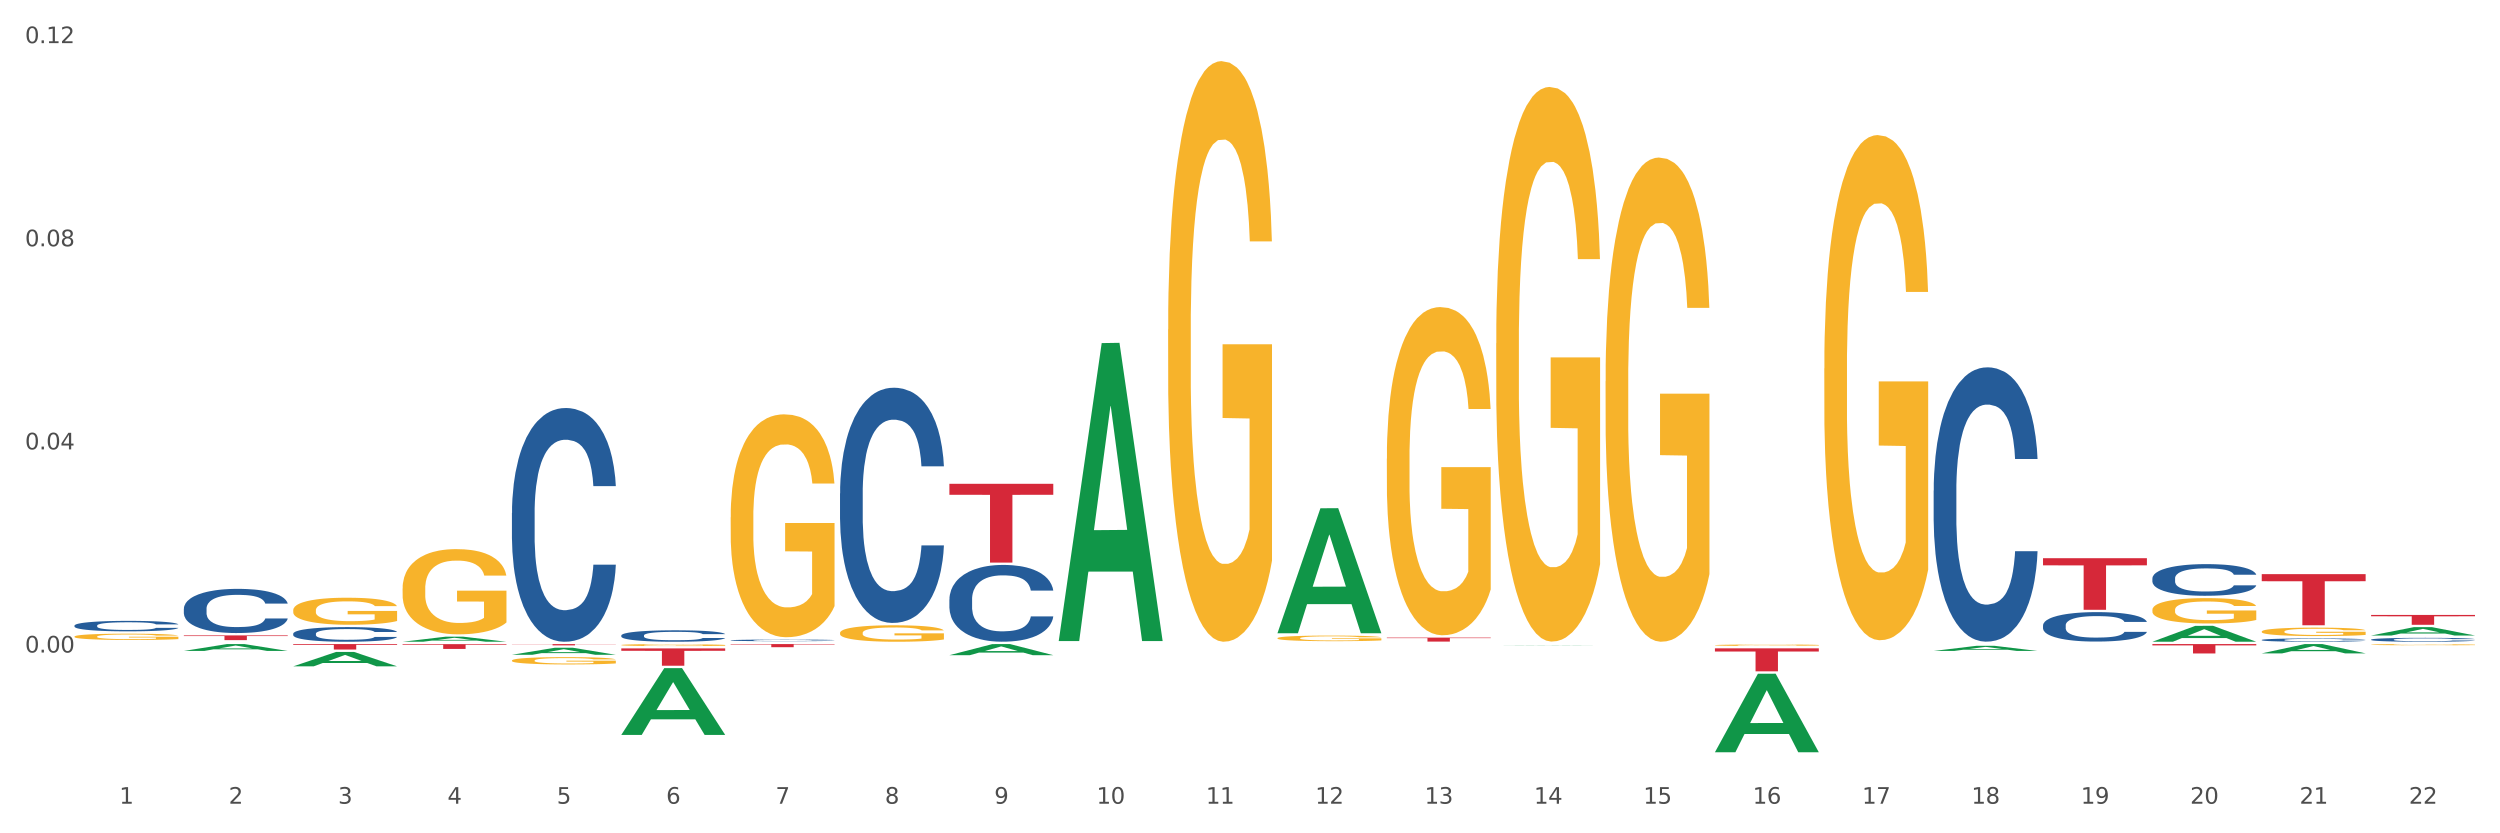 <?xml version="1.0" encoding="utf-8" standalone="no"?>
<!DOCTYPE svg PUBLIC "-//W3C//DTD SVG 1.1//EN"
  "http://www.w3.org/Graphics/SVG/1.1/DTD/svg11.dtd">
<svg xmlns:xlink="http://www.w3.org/1999/xlink" width="1080pt" height="360pt" viewBox="0 0 1080 360" xmlns="http://www.w3.org/2000/svg" version="1.1">
 <rect x="0" y="0" width="1080" height="360" fill="#333333" stroke="none"/>
 <defs>
  <style type="text/css">*{stroke-linejoin: round; stroke-linecap: butt}</style>
 </defs>
 <g id="figure_1">
  <g id="patch_1">
   <path d="M 0 360 
L 1080 360 
L 1080 0 
L 0 0 
z
" style="fill: #ffffff; stroke: #ffffff; stroke-linejoin: miter"/>
  </g>
  <g id="axes_1">
   <g id="matplotlib.axis_1">
    <g id="xtick_1">
     <g id="text_1">
      <!-- 1 -->
      <g style="fill: #4d4d4d" transform="translate(51.562 347.204) scale(0.096 -0.096)">
       <defs>
        <path id="DejaVuSans-31" d="M 794 531 
L 1825 531 
L 1825 4091 
L 703 3866 
L 703 4441 
L 1819 4666 
L 2450 4666 
L 2450 531 
L 3481 531 
L 3481 0 
L 794 0 
L 794 531 
z
" transform="scale(0.016)"/>
       </defs>
       <use xlink:href="#DejaVuSans-31"/>
      </g>
     </g>
    </g>
    <g id="xtick_2">
     <g id="text_2">
      <!-- 2 -->
      <g style="fill: #4d4d4d" transform="translate(98.807 347.204) scale(0.096 -0.096)">
       <defs>
        <path id="DejaVuSans-32" d="M 1228 531 
L 3431 531 
L 3431 0 
L 469 0 
L 469 531 
Q 828 903 1448 1529 
Q 2069 2156 2228 2338 
Q 2531 2678 2651 2914 
Q 2772 3150 2772 3378 
Q 2772 3750 2511 3984 
Q 2250 4219 1831 4219 
Q 1534 4219 1204 4116 
Q 875 4013 500 3803 
L 500 4441 
Q 881 4594 1212 4672 
Q 1544 4750 1819 4750 
Q 2544 4750 2975 4387 
Q 3406 4025 3406 3419 
Q 3406 3131 3298 2873 
Q 3191 2616 2906 2266 
Q 2828 2175 2409 1742 
Q 1991 1309 1228 531 
z
" transform="scale(0.016)"/>
       </defs>
       <use xlink:href="#DejaVuSans-32"/>
      </g>
     </g>
    </g>
    <g id="xtick_3">
     <g id="text_3">
      <!-- 3 -->
      <g style="fill: #4d4d4d" transform="translate(146.052 347.204) scale(0.096 -0.096)">
       <defs>
        <path id="DejaVuSans-33" d="M 2597 2516 
Q 3050 2419 3304 2112 
Q 3559 1806 3559 1356 
Q 3559 666 3084 287 
Q 2609 -91 1734 -91 
Q 1441 -91 1130 -33 
Q 819 25 488 141 
L 488 750 
Q 750 597 1062 519 
Q 1375 441 1716 441 
Q 2309 441 2620 675 
Q 2931 909 2931 1356 
Q 2931 1769 2642 2001 
Q 2353 2234 1838 2234 
L 1294 2234 
L 1294 2753 
L 1863 2753 
Q 2328 2753 2575 2939 
Q 2822 3125 2822 3475 
Q 2822 3834 2567 4026 
Q 2313 4219 1838 4219 
Q 1578 4219 1281 4162 
Q 984 4106 628 3988 
L 628 4550 
Q 988 4650 1302 4700 
Q 1616 4750 1894 4750 
Q 2613 4750 3031 4423 
Q 3450 4097 3450 3541 
Q 3450 3153 3228 2886 
Q 3006 2619 2597 2516 
z
" transform="scale(0.016)"/>
       </defs>
       <use xlink:href="#DejaVuSans-33"/>
      </g>
     </g>
    </g>
    <g id="xtick_4">
     <g id="text_4">
      <!-- 4 -->
      <g style="fill: #4d4d4d" transform="translate(193.297 347.204) scale(0.096 -0.096)">
       <defs>
        <path id="DejaVuSans-34" d="M 2419 4116 
L 825 1625 
L 2419 1625 
L 2419 4116 
z
M 2253 4666 
L 3047 4666 
L 3047 1625 
L 3713 1625 
L 3713 1100 
L 3047 1100 
L 3047 0 
L 2419 0 
L 2419 1100 
L 313 1100 
L 313 1709 
L 2253 4666 
z
" transform="scale(0.016)"/>
       </defs>
       <use xlink:href="#DejaVuSans-34"/>
      </g>
     </g>
    </g>
    <g id="xtick_5">
     <g id="text_5">
      <!-- 5 -->
      <g style="fill: #4d4d4d" transform="translate(240.542 347.204) scale(0.096 -0.096)">
       <defs>
        <path id="DejaVuSans-35" d="M 691 4666 
L 3169 4666 
L 3169 4134 
L 1269 4134 
L 1269 2991 
Q 1406 3038 1543 3061 
Q 1681 3084 1819 3084 
Q 2600 3084 3056 2656 
Q 3513 2228 3513 1497 
Q 3513 744 3044 326 
Q 2575 -91 1722 -91 
Q 1428 -91 1123 -41 
Q 819 9 494 109 
L 494 744 
Q 775 591 1075 516 
Q 1375 441 1709 441 
Q 2250 441 2565 725 
Q 2881 1009 2881 1497 
Q 2881 1984 2565 2268 
Q 2250 2553 1709 2553 
Q 1456 2553 1204 2497 
Q 953 2441 691 2322 
L 691 4666 
z
" transform="scale(0.016)"/>
       </defs>
       <use xlink:href="#DejaVuSans-35"/>
      </g>
     </g>
    </g>
    <g id="xtick_6">
     <g id="text_6">
      <!-- 6 -->
      <g style="fill: #4d4d4d" transform="translate(287.787 347.204) scale(0.096 -0.096)">
       <defs>
        <path id="DejaVuSans-36" d="M 2113 2584 
Q 1688 2584 1439 2293 
Q 1191 2003 1191 1497 
Q 1191 994 1439 701 
Q 1688 409 2113 409 
Q 2538 409 2786 701 
Q 3034 994 3034 1497 
Q 3034 2003 2786 2293 
Q 2538 2584 2113 2584 
z
M 3366 4563 
L 3366 3988 
Q 3128 4100 2886 4159 
Q 2644 4219 2406 4219 
Q 1781 4219 1451 3797 
Q 1122 3375 1075 2522 
Q 1259 2794 1537 2939 
Q 1816 3084 2150 3084 
Q 2853 3084 3261 2657 
Q 3669 2231 3669 1497 
Q 3669 778 3244 343 
Q 2819 -91 2113 -91 
Q 1303 -91 875 529 
Q 447 1150 447 2328 
Q 447 3434 972 4092 
Q 1497 4750 2381 4750 
Q 2619 4750 2861 4703 
Q 3103 4656 3366 4563 
z
" transform="scale(0.016)"/>
       </defs>
       <use xlink:href="#DejaVuSans-36"/>
      </g>
     </g>
    </g>
    <g id="xtick_7">
     <g id="text_7">
      <!-- 7 -->
      <g style="fill: #4d4d4d" transform="translate(335.032 347.204) scale(0.096 -0.096)">
       <defs>
        <path id="DejaVuSans-37" d="M 525 4666 
L 3525 4666 
L 3525 4397 
L 1831 0 
L 1172 0 
L 2766 4134 
L 525 4134 
L 525 4666 
z
" transform="scale(0.016)"/>
       </defs>
       <use xlink:href="#DejaVuSans-37"/>
      </g>
     </g>
    </g>
    <g id="xtick_8">
     <g id="text_8">
      <!-- 8 -->
      <g style="fill: #4d4d4d" transform="translate(382.276 347.204) scale(0.096 -0.096)">
       <defs>
        <path id="DejaVuSans-38" d="M 2034 2216 
Q 1584 2216 1326 1975 
Q 1069 1734 1069 1313 
Q 1069 891 1326 650 
Q 1584 409 2034 409 
Q 2484 409 2743 651 
Q 3003 894 3003 1313 
Q 3003 1734 2745 1975 
Q 2488 2216 2034 2216 
z
M 1403 2484 
Q 997 2584 770 2862 
Q 544 3141 544 3541 
Q 544 4100 942 4425 
Q 1341 4750 2034 4750 
Q 2731 4750 3128 4425 
Q 3525 4100 3525 3541 
Q 3525 3141 3298 2862 
Q 3072 2584 2669 2484 
Q 3125 2378 3379 2068 
Q 3634 1759 3634 1313 
Q 3634 634 3220 271 
Q 2806 -91 2034 -91 
Q 1263 -91 848 271 
Q 434 634 434 1313 
Q 434 1759 690 2068 
Q 947 2378 1403 2484 
z
M 1172 3481 
Q 1172 3119 1398 2916 
Q 1625 2713 2034 2713 
Q 2441 2713 2670 2916 
Q 2900 3119 2900 3481 
Q 2900 3844 2670 4047 
Q 2441 4250 2034 4250 
Q 1625 4250 1398 4047 
Q 1172 3844 1172 3481 
z
" transform="scale(0.016)"/>
       </defs>
       <use xlink:href="#DejaVuSans-38"/>
      </g>
     </g>
    </g>
    <g id="xtick_9">
     <g id="text_9">
      <!-- 9 -->
      <g style="fill: #4d4d4d" transform="translate(429.521 347.204) scale(0.096 -0.096)">
       <defs>
        <path id="DejaVuSans-39" d="M 703 97 
L 703 672 
Q 941 559 1184 500 
Q 1428 441 1663 441 
Q 2288 441 2617 861 
Q 2947 1281 2994 2138 
Q 2813 1869 2534 1725 
Q 2256 1581 1919 1581 
Q 1219 1581 811 2004 
Q 403 2428 403 3163 
Q 403 3881 828 4315 
Q 1253 4750 1959 4750 
Q 2769 4750 3195 4129 
Q 3622 3509 3622 2328 
Q 3622 1225 3098 567 
Q 2575 -91 1691 -91 
Q 1453 -91 1209 -44 
Q 966 3 703 97 
z
M 1959 2075 
Q 2384 2075 2632 2365 
Q 2881 2656 2881 3163 
Q 2881 3666 2632 3958 
Q 2384 4250 1959 4250 
Q 1534 4250 1286 3958 
Q 1038 3666 1038 3163 
Q 1038 2656 1286 2365 
Q 1534 2075 1959 2075 
z
" transform="scale(0.016)"/>
       </defs>
       <use xlink:href="#DejaVuSans-39"/>
      </g>
     </g>
    </g>
    <g id="xtick_10">
     <g id="text_10">
      <!-- 10 -->
      <g style="fill: #4d4d4d" transform="translate(473.712 347.204) scale(0.096 -0.096)">
       <defs>
        <path id="DejaVuSans-30" d="M 2034 4250 
Q 1547 4250 1301 3770 
Q 1056 3291 1056 2328 
Q 1056 1369 1301 889 
Q 1547 409 2034 409 
Q 2525 409 2770 889 
Q 3016 1369 3016 2328 
Q 3016 3291 2770 3770 
Q 2525 4250 2034 4250 
z
M 2034 4750 
Q 2819 4750 3233 4129 
Q 3647 3509 3647 2328 
Q 3647 1150 3233 529 
Q 2819 -91 2034 -91 
Q 1250 -91 836 529 
Q 422 1150 422 2328 
Q 422 3509 836 4129 
Q 1250 4750 2034 4750 
z
" transform="scale(0.016)"/>
       </defs>
       <use xlink:href="#DejaVuSans-31"/>
       <use xlink:href="#DejaVuSans-30" transform="translate(63.623 0)"/>
      </g>
     </g>
    </g>
    <g id="xtick_11">
     <g id="text_11">
      <!-- 11 -->
      <g style="fill: #4d4d4d" transform="translate(520.957 347.204) scale(0.096 -0.096)">
       <use xlink:href="#DejaVuSans-31"/>
       <use xlink:href="#DejaVuSans-31" transform="translate(63.623 0)"/>
      </g>
     </g>
    </g>
    <g id="xtick_12">
     <g id="text_12">
      <!-- 12 -->
      <g style="fill: #4d4d4d" transform="translate(568.202 347.204) scale(0.096 -0.096)">
       <use xlink:href="#DejaVuSans-31"/>
       <use xlink:href="#DejaVuSans-32" transform="translate(63.623 0)"/>
      </g>
     </g>
    </g>
    <g id="xtick_13">
     <g id="text_13">
      <!-- 13 -->
      <g style="fill: #4d4d4d" transform="translate(615.447 347.204) scale(0.096 -0.096)">
       <use xlink:href="#DejaVuSans-31"/>
       <use xlink:href="#DejaVuSans-33" transform="translate(63.623 0)"/>
      </g>
     </g>
    </g>
    <g id="xtick_14">
     <g id="text_14">
      <!-- 14 -->
      <g style="fill: #4d4d4d" transform="translate(662.692 347.204) scale(0.096 -0.096)">
       <use xlink:href="#DejaVuSans-31"/>
       <use xlink:href="#DejaVuSans-34" transform="translate(63.623 0)"/>
      </g>
     </g>
    </g>
    <g id="xtick_15">
     <g id="text_15">
      <!-- 15 -->
      <g style="fill: #4d4d4d" transform="translate(709.937 347.204) scale(0.096 -0.096)">
       <use xlink:href="#DejaVuSans-31"/>
       <use xlink:href="#DejaVuSans-35" transform="translate(63.623 0)"/>
      </g>
     </g>
    </g>
    <g id="xtick_16">
     <g id="text_16">
      <!-- 16 -->
      <g style="fill: #4d4d4d" transform="translate(757.181 347.204) scale(0.096 -0.096)">
       <use xlink:href="#DejaVuSans-31"/>
       <use xlink:href="#DejaVuSans-36" transform="translate(63.623 0)"/>
      </g>
     </g>
    </g>
    <g id="xtick_17">
     <g id="text_17">
      <!-- 17 -->
      <g style="fill: #4d4d4d" transform="translate(804.426 347.204) scale(0.096 -0.096)">
       <use xlink:href="#DejaVuSans-31"/>
       <use xlink:href="#DejaVuSans-37" transform="translate(63.623 0)"/>
      </g>
     </g>
    </g>
    <g id="xtick_18">
     <g id="text_18">
      <!-- 18 -->
      <g style="fill: #4d4d4d" transform="translate(851.671 347.204) scale(0.096 -0.096)">
       <use xlink:href="#DejaVuSans-31"/>
       <use xlink:href="#DejaVuSans-38" transform="translate(63.623 0)"/>
      </g>
     </g>
    </g>
    <g id="xtick_19">
     <g id="text_19">
      <!-- 19 -->
      <g style="fill: #4d4d4d" transform="translate(898.916 347.204) scale(0.096 -0.096)">
       <use xlink:href="#DejaVuSans-31"/>
       <use xlink:href="#DejaVuSans-39" transform="translate(63.623 0)"/>
      </g>
     </g>
    </g>
    <g id="xtick_20">
     <g id="text_20">
      <!-- 20 -->
      <g style="fill: #4d4d4d" transform="translate(946.161 347.204) scale(0.096 -0.096)">
       <use xlink:href="#DejaVuSans-32"/>
       <use xlink:href="#DejaVuSans-30" transform="translate(63.623 0)"/>
      </g>
     </g>
    </g>
    <g id="xtick_21">
     <g id="text_21">
      <!-- 21 -->
      <g style="fill: #4d4d4d" transform="translate(993.406 347.204) scale(0.096 -0.096)">
       <use xlink:href="#DejaVuSans-32"/>
       <use xlink:href="#DejaVuSans-31" transform="translate(63.623 0)"/>
      </g>
     </g>
    </g>
    <g id="xtick_22">
     <g id="text_22">
      <!-- 22 -->
      <g style="fill: #4d4d4d" transform="translate(1040.651 347.204) scale(0.096 -0.096)">
       <use xlink:href="#DejaVuSans-32"/>
       <use xlink:href="#DejaVuSans-32" transform="translate(63.623 0)"/>
      </g>
     </g>
    </g>
    <g id="xtick_23"/>
    <g id="xtick_24"/>
    <g id="xtick_25"/>
    <g id="xtick_26"/>
    <g id="xtick_27"/>
    <g id="xtick_28"/>
    <g id="xtick_29"/>
    <g id="xtick_30"/>
    <g id="xtick_31"/>
    <g id="xtick_32"/>
    <g id="xtick_33"/>
    <g id="xtick_34"/>
    <g id="xtick_35"/>
    <g id="xtick_36"/>
    <g id="xtick_37"/>
    <g id="xtick_38"/>
    <g id="xtick_39"/>
    <g id="xtick_40"/>
    <g id="xtick_41"/>
    <g id="xtick_42"/>
    <g id="xtick_43"/>
   </g>
   <g id="matplotlib.axis_2">
    <g id="ytick_1">
     <g id="text_23">
      <!-- 0.00 -->
      <g style="fill: #4d4d4d" transform="translate(10.8 281.895) scale(0.096 -0.096)">
       <defs>
        <path id="DejaVuSans-2e" d="M 684 794 
L 1344 794 
L 1344 0 
L 684 0 
L 684 794 
z
" transform="scale(0.016)"/>
       </defs>
       <use xlink:href="#DejaVuSans-30"/>
       <use xlink:href="#DejaVuSans-2e" transform="translate(63.623 0)"/>
       <use xlink:href="#DejaVuSans-30" transform="translate(95.41 0)"/>
       <use xlink:href="#DejaVuSans-30" transform="translate(159.033 0)"/>
      </g>
     </g>
    </g>
    <g id="ytick_2">
     <g id="text_24">
      <!-- 0.04 -->
      <g style="fill: #4d4d4d" transform="translate(10.8 194.145) scale(0.096 -0.096)">
       <use xlink:href="#DejaVuSans-30"/>
       <use xlink:href="#DejaVuSans-2e" transform="translate(63.623 0)"/>
       <use xlink:href="#DejaVuSans-30" transform="translate(95.41 0)"/>
       <use xlink:href="#DejaVuSans-34" transform="translate(159.033 0)"/>
      </g>
     </g>
    </g>
    <g id="ytick_3">
     <g id="text_25">
      <!-- 0.08 -->
      <g style="fill: #4d4d4d" transform="translate(10.8 106.395) scale(0.096 -0.096)">
       <use xlink:href="#DejaVuSans-30"/>
       <use xlink:href="#DejaVuSans-2e" transform="translate(63.623 0)"/>
       <use xlink:href="#DejaVuSans-30" transform="translate(95.41 0)"/>
       <use xlink:href="#DejaVuSans-38" transform="translate(159.033 0)"/>
      </g>
     </g>
    </g>
    <g id="ytick_4">
     <g id="text_26">
      <!-- 0.12 -->
      <g style="fill: #4d4d4d" transform="translate(10.8 18.646) scale(0.096 -0.096)">
       <use xlink:href="#DejaVuSans-30"/>
       <use xlink:href="#DejaVuSans-2e" transform="translate(63.623 0)"/>
       <use xlink:href="#DejaVuSans-31" transform="translate(95.41 0)"/>
       <use xlink:href="#DejaVuSans-32" transform="translate(159.033 0)"/>
      </g>
     </g>
    </g>
    <g id="ytick_5"/>
    <g id="ytick_6"/>
    <g id="ytick_7"/>
    <g id="ytick_8"/>
   </g>
   <g id="PolyCollection_1">
    <path d="M 79.42 281.203 
L 79.466 281.2 
L 97.974 278.25 
L 105.655 278.247 
L 124.303 281.209 
L 115.419 281.209 
L 111.393 280.519 
L 92.283 280.519 
L 92.144 280.53 
L 88.258 281.209 
L 79.42 281.209 
L 79.42 281.203 
L 94.689 280.108 
L 108.987 280.105 
L 101.907 278.879 
L 101.815 278.873 
L 101.722 278.881 
L 94.643 280.105 
L 94.689 280.108 
L 79.42 281.203 
z
" clip-path="url(#p05e2c799a1)" style="fill: #109648"/>
    <path d="M 126.665 263.613 
L 126.718 263.602 
L 126.718 263.218 
L 126.824 262.887 
L 127.354 262.087 
L 128.148 261.426 
L 128.731 261.074 
L 129.314 260.785 
L 130.003 260.497 
L 130.851 260.199 
L 132.388 259.761 
L 133.342 259.537 
L 134.507 259.302 
L 136.627 258.961 
L 138.164 258.769 
L 139.753 258.609 
L 142.35 258.417 
L 144.046 258.331 
L 145.847 258.267 
L 148.02 258.225 
L 149.662 258.214 
L 153.266 258.246 
L 156.339 258.342 
L 157.823 258.417 
L 159.731 258.545 
L 160.737 258.63 
L 162.38 258.801 
L 164.076 259.025 
L 165.242 259.217 
L 166.99 259.58 
L 168.315 259.943 
L 169.534 260.391 
L 170.17 260.7 
L 170.647 260.988 
L 171.07 261.319 
L 171.494 261.842 
L 161.956 261.842 
L 161.585 261.468 
L 161.002 261.116 
L 160.155 260.775 
L 159.413 260.561 
L 158.141 260.295 
L 156.975 260.124 
L 155.756 259.996 
L 154.273 259.889 
L 153.107 259.836 
L 151.464 259.793 
L 148.232 259.804 
L 146.059 259.889 
L 144.575 259.996 
L 143.622 260.092 
L 142.774 260.199 
L 141.82 260.348 
L 140.707 260.572 
L 139.912 260.775 
L 139.117 261.031 
L 138.482 261.287 
L 137.899 261.586 
L 137.422 261.906 
L 137.051 262.236 
L 136.733 262.642 
L 136.468 263.314 
L 136.468 264.776 
L 136.574 265.107 
L 136.839 265.544 
L 137.157 265.875 
L 137.687 266.27 
L 138.164 266.536 
L 139.064 266.92 
L 140.071 267.24 
L 140.866 267.443 
L 141.661 267.614 
L 143.039 267.849 
L 144.575 268.041 
L 145.9 268.158 
L 147.702 268.265 
L 148.921 268.307 
L 149.98 268.329 
L 152.577 268.329 
L 154.432 268.297 
L 156.498 268.222 
L 158.088 268.126 
L 159.413 268.009 
L 160.896 267.817 
L 161.85 267.635 
L 161.85 265.405 
L 150.192 265.395 
L 150.192 263.912 
L 171.547 263.912 
L 171.547 268.265 
L 170.647 268.489 
L 169.64 268.692 
L 168.58 268.873 
L 166.99 269.097 
L 165.083 269.31 
L 163.387 269.46 
L 161.585 269.588 
L 159.466 269.705 
L 156.71 269.812 
L 155.014 269.855 
L 152.895 269.887 
L 150.404 269.897 
L 148.232 269.876 
L 146.112 269.823 
L 143.887 269.726 
L 141.714 269.588 
L 140.071 269.449 
L 138.429 269.278 
L 136.68 269.054 
L 135.302 268.841 
L 134.242 268.649 
L 133.077 268.403 
L 131.805 268.083 
L 130.851 267.795 
L 130.003 267.497 
L 129.102 267.112 
L 128.466 266.782 
L 127.831 266.366 
L 127.46 266.056 
L 127.036 265.576 
L 126.718 264.904 
L 126.665 263.613 
z
" clip-path="url(#p05e2c799a1)" style="fill: #f7b32b"/>
    <path d="M 693.603 164.717 
L 693.656 164.526 
L 693.656 157.649 
L 693.762 151.727 
L 694.292 137.399 
L 695.087 125.554 
L 695.67 119.25 
L 696.253 114.092 
L 696.942 108.934 
L 697.789 103.585 
L 699.326 95.752 
L 700.28 91.74 
L 701.446 87.537 
L 703.565 81.424 
L 705.102 77.985 
L 706.692 75.12 
L 709.288 71.681 
L 710.984 70.153 
L 712.786 69.006 
L 714.958 68.242 
L 716.601 68.051 
L 720.204 68.624 
L 723.278 70.344 
L 724.761 71.681 
L 726.669 73.973 
L 727.676 75.502 
L 729.319 78.558 
L 731.014 82.57 
L 732.18 86.009 
L 733.929 92.504 
L 735.253 99 
L 736.472 107.023 
L 737.108 112.564 
L 737.585 117.722 
L 738.009 123.644 
L 738.433 133.005 
L 728.895 133.005 
L 728.524 126.318 
L 727.941 120.014 
L 727.093 113.901 
L 726.351 110.08 
L 725.079 105.304 
L 723.914 102.247 
L 722.695 99.955 
L 721.211 98.045 
L 720.045 97.089 
L 718.403 96.325 
L 715.17 96.516 
L 712.998 98.045 
L 711.514 99.955 
L 710.56 101.674 
L 709.712 103.585 
L 708.758 106.259 
L 707.646 110.271 
L 706.851 113.901 
L 706.056 118.486 
L 705.42 123.071 
L 704.837 128.42 
L 704.36 134.151 
L 703.989 140.073 
L 703.671 147.333 
L 703.406 159.368 
L 703.406 185.541 
L 703.512 191.463 
L 703.777 199.296 
L 704.095 205.218 
L 704.625 212.286 
L 705.102 217.062 
L 706.003 223.94 
L 707.01 229.671 
L 707.805 233.301 
L 708.599 236.357 
L 709.977 240.56 
L 711.514 243.999 
L 712.839 246.1 
L 714.64 248.011 
L 715.859 248.775 
L 716.919 249.157 
L 719.515 249.157 
L 721.37 248.584 
L 723.437 247.247 
L 725.026 245.527 
L 726.351 243.426 
L 727.835 239.987 
L 728.789 236.739 
L 728.789 196.812 
L 717.131 196.621 
L 717.131 170.067 
L 738.486 170.067 
L 738.486 248.011 
L 737.585 252.023 
L 736.578 255.652 
L 735.518 258.9 
L 733.929 262.912 
L 732.021 266.733 
L 730.325 269.407 
L 728.524 271.7 
L 726.404 273.801 
L 723.649 275.712 
L 721.953 276.476 
L 719.833 277.049 
L 717.343 277.24 
L 715.17 276.858 
L 713.051 275.903 
L 710.825 274.183 
L 708.652 271.7 
L 707.01 269.216 
L 705.367 266.16 
L 703.618 262.148 
L 702.241 258.327 
L 701.181 254.888 
L 700.015 250.494 
L 698.743 244.763 
L 697.789 239.605 
L 696.942 234.256 
L 696.041 227.379 
L 695.405 221.456 
L 694.769 214.006 
L 694.398 208.466 
L 693.974 199.869 
L 693.656 187.833 
L 693.603 164.717 
z
" clip-path="url(#p05e2c799a1)" style="fill: #f7b32b"/>
    <path d="M 551.869 273.46 
L 551.915 273.41 
L 570.423 219.575 
L 578.104 219.524 
L 596.751 273.562 
L 587.867 273.562 
L 583.842 260.978 
L 564.732 260.978 
L 564.593 261.181 
L 560.706 273.562 
L 551.869 273.562 
L 551.869 273.46 
L 567.138 253.469 
L 581.436 253.418 
L 574.356 231.042 
L 574.264 230.941 
L 574.171 231.093 
L 567.092 253.418 
L 567.138 253.469 
L 551.869 273.46 
z
" clip-path="url(#p05e2c799a1)" style="fill: #109648"/>
    <path d="M 32.175 275.007 
L 32.228 275.005 
L 32.228 274.915 
L 32.334 274.838 
L 32.864 274.651 
L 33.659 274.497 
L 34.242 274.415 
L 34.825 274.348 
L 35.513 274.281 
L 36.361 274.211 
L 37.898 274.109 
L 38.852 274.057 
L 40.018 274.002 
L 42.137 273.922 
L 43.674 273.878 
L 45.264 273.84 
L 47.86 273.796 
L 49.556 273.776 
L 51.357 273.761 
L 53.53 273.751 
L 55.173 273.748 
L 58.776 273.756 
L 61.849 273.778 
L 63.333 273.796 
L 65.241 273.825 
L 66.248 273.845 
L 67.89 273.885 
L 69.586 273.937 
L 70.752 273.982 
L 72.5 274.067 
L 73.825 274.151 
L 75.044 274.256 
L 75.68 274.328 
L 76.157 274.395 
L 76.581 274.472 
L 77.005 274.594 
L 67.466 274.594 
L 67.095 274.507 
L 66.513 274.425 
L 65.665 274.345 
L 64.923 274.296 
L 63.651 274.233 
L 62.485 274.194 
L 61.267 274.164 
L 59.783 274.139 
L 58.617 274.126 
L 56.974 274.117 
L 53.742 274.119 
L 51.569 274.139 
L 50.086 274.164 
L 49.132 274.186 
L 48.284 274.211 
L 47.33 274.246 
L 46.217 274.298 
L 45.423 274.345 
L 44.628 274.405 
L 43.992 274.465 
L 43.409 274.534 
L 42.932 274.609 
L 42.561 274.686 
L 42.243 274.781 
L 41.978 274.937 
L 41.978 275.278 
L 42.084 275.355 
L 42.349 275.457 
L 42.667 275.534 
L 43.197 275.626 
L 43.674 275.689 
L 44.575 275.778 
L 45.581 275.853 
L 46.376 275.9 
L 47.171 275.94 
L 48.549 275.995 
L 50.086 276.039 
L 51.41 276.067 
L 53.212 276.092 
L 54.431 276.101 
L 55.491 276.106 
L 58.087 276.106 
L 59.942 276.099 
L 62.008 276.082 
L 63.598 276.059 
L 64.923 276.032 
L 66.407 275.987 
L 67.36 275.945 
L 67.36 275.425 
L 55.703 275.422 
L 55.703 275.077 
L 77.058 275.077 
L 77.058 276.092 
L 76.157 276.144 
L 75.15 276.191 
L 74.09 276.233 
L 72.5 276.286 
L 70.593 276.335 
L 68.897 276.37 
L 67.095 276.4 
L 64.976 276.427 
L 62.22 276.452 
L 60.525 276.462 
L 58.405 276.47 
L 55.915 276.472 
L 53.742 276.467 
L 51.622 276.455 
L 49.397 276.432 
L 47.224 276.4 
L 45.581 276.368 
L 43.939 276.328 
L 42.19 276.276 
L 40.812 276.226 
L 39.753 276.181 
L 38.587 276.124 
L 37.315 276.049 
L 36.361 275.982 
L 35.513 275.912 
L 34.613 275.823 
L 33.977 275.746 
L 33.341 275.649 
L 32.97 275.577 
L 32.546 275.465 
L 32.228 275.308 
L 32.175 275.007 
z
" clip-path="url(#p05e2c799a1)" style="fill: #f7b32b"/>
    <path d="M 835.338 281.206 
L 835.384 281.204 
L 853.892 278.985 
L 861.573 278.983 
L 880.221 281.211 
L 871.337 281.211 
L 867.311 280.692 
L 848.201 280.692 
L 848.062 280.7 
L 844.176 281.211 
L 835.338 281.211 
L 835.338 281.206 
L 850.607 280.382 
L 864.905 280.38 
L 857.825 279.458 
L 857.733 279.453 
L 857.64 279.46 
L 850.561 280.38 
L 850.607 280.382 
L 835.338 281.206 
z
" clip-path="url(#p05e2c799a1)" style="fill: #109648"/>
    <path d="M 740.848 324.916 
L 740.894 324.884 
L 759.403 291.067 
L 767.084 291.035 
L 785.731 324.98 
L 776.847 324.98 
L 772.821 317.075 
L 753.711 317.075 
L 753.573 317.203 
L 749.686 324.98 
L 740.848 324.98 
L 740.848 324.916 
L 756.117 312.358 
L 770.415 312.326 
L 763.336 298.27 
L 763.243 298.206 
L 763.151 298.302 
L 756.071 312.326 
L 756.117 312.358 
L 740.848 324.916 
z
" clip-path="url(#p05e2c799a1)" style="fill: #109648"/>
    <path d="M 646.358 278.817 
L 646.405 278.817 
L 664.913 278.708 
L 672.594 278.708 
L 691.241 278.818 
L 682.357 278.818 
L 678.331 278.792 
L 659.222 278.792 
L 659.083 278.793 
L 655.196 278.818 
L 646.358 278.818 
L 646.358 278.817 
L 661.628 278.777 
L 675.925 278.777 
L 668.846 278.731 
L 668.753 278.731 
L 668.661 278.732 
L 661.581 278.777 
L 661.628 278.777 
L 646.358 278.817 
z
" clip-path="url(#p05e2c799a1)" style="fill: #109648"/>
    <path d="M 173.91 254.235 
L 173.963 254.202 
L 173.963 252.991 
L 174.069 251.949 
L 174.598 249.427 
L 175.393 247.342 
L 175.976 246.232 
L 176.559 245.325 
L 177.248 244.417 
L 178.096 243.475 
L 179.633 242.097 
L 180.586 241.391 
L 181.752 240.651 
L 183.872 239.575 
L 185.408 238.97 
L 186.998 238.465 
L 189.595 237.86 
L 191.29 237.591 
L 193.092 237.389 
L 195.265 237.255 
L 196.907 237.221 
L 200.511 237.322 
L 203.584 237.625 
L 205.068 237.86 
L 206.975 238.263 
L 207.982 238.532 
L 209.625 239.07 
L 211.321 239.777 
L 212.486 240.382 
L 214.235 241.525 
L 215.56 242.668 
L 216.779 244.081 
L 217.415 245.056 
L 217.891 245.963 
L 218.315 247.006 
L 218.739 248.653 
L 209.201 248.653 
L 208.83 247.477 
L 208.247 246.367 
L 207.399 245.291 
L 206.658 244.619 
L 205.386 243.778 
L 204.22 243.24 
L 203.001 242.836 
L 201.517 242.5 
L 200.352 242.332 
L 198.709 242.198 
L 195.477 242.231 
L 193.304 242.5 
L 191.82 242.836 
L 190.866 243.139 
L 190.019 243.475 
L 189.065 243.946 
L 187.952 244.652 
L 187.157 245.291 
L 186.362 246.098 
L 185.726 246.905 
L 185.144 247.846 
L 184.667 248.855 
L 184.296 249.898 
L 183.978 251.175 
L 183.713 253.294 
L 183.713 257.9 
L 183.819 258.943 
L 184.084 260.321 
L 184.402 261.364 
L 184.932 262.608 
L 185.408 263.448 
L 186.309 264.659 
L 187.316 265.668 
L 188.111 266.306 
L 188.906 266.844 
L 190.284 267.584 
L 191.82 268.189 
L 193.145 268.559 
L 194.947 268.895 
L 196.165 269.03 
L 197.225 269.097 
L 199.822 269.097 
L 201.676 268.996 
L 203.743 268.761 
L 205.333 268.458 
L 206.658 268.088 
L 208.141 267.483 
L 209.095 266.912 
L 209.095 259.884 
L 197.437 259.85 
L 197.437 255.177 
L 218.792 255.177 
L 218.792 268.895 
L 217.891 269.602 
L 216.885 270.24 
L 215.825 270.812 
L 214.235 271.518 
L 212.327 272.191 
L 210.632 272.661 
L 208.83 273.065 
L 206.711 273.435 
L 203.955 273.771 
L 202.259 273.906 
L 200.14 274.006 
L 197.649 274.04 
L 195.477 273.973 
L 193.357 273.805 
L 191.131 273.502 
L 188.959 273.065 
L 187.316 272.628 
L 185.673 272.09 
L 183.925 271.384 
L 182.547 270.711 
L 181.487 270.106 
L 180.321 269.333 
L 179.05 268.324 
L 178.096 267.416 
L 177.248 266.474 
L 176.347 265.264 
L 175.711 264.222 
L 175.075 262.91 
L 174.704 261.935 
L 174.281 260.422 
L 173.963 258.304 
L 173.91 254.235 
z
" clip-path="url(#p05e2c799a1)" style="fill: #f7b32b"/>
    <path d="M 221.154 285.341 
L 221.207 285.338 
L 221.207 285.234 
L 221.313 285.145 
L 221.843 284.928 
L 222.638 284.749 
L 223.221 284.654 
L 223.804 284.576 
L 224.493 284.498 
L 225.341 284.417 
L 226.877 284.298 
L 227.831 284.238 
L 228.997 284.174 
L 231.117 284.082 
L 232.653 284.03 
L 234.243 283.986 
L 236.84 283.934 
L 238.535 283.911 
L 240.337 283.894 
L 242.51 283.882 
L 244.152 283.88 
L 247.756 283.888 
L 250.829 283.914 
L 252.313 283.934 
L 254.22 283.969 
L 255.227 283.992 
L 256.87 284.038 
L 258.566 284.099 
L 259.731 284.151 
L 261.48 284.249 
L 262.805 284.347 
L 264.024 284.469 
L 264.659 284.553 
L 265.136 284.631 
L 265.56 284.72 
L 265.984 284.862 
L 256.446 284.862 
L 256.075 284.761 
L 255.492 284.665 
L 254.644 284.573 
L 253.902 284.515 
L 252.631 284.443 
L 251.465 284.397 
L 250.246 284.362 
L 248.762 284.333 
L 247.597 284.319 
L 245.954 284.307 
L 242.721 284.31 
L 240.549 284.333 
L 239.065 284.362 
L 238.111 284.388 
L 237.263 284.417 
L 236.31 284.457 
L 235.197 284.518 
L 234.402 284.573 
L 233.607 284.642 
L 232.971 284.711 
L 232.388 284.792 
L 231.911 284.879 
L 231.541 284.969 
L 231.223 285.078 
L 230.958 285.26 
L 230.958 285.656 
L 231.064 285.746 
L 231.329 285.864 
L 231.647 285.954 
L 232.176 286.06 
L 232.653 286.133 
L 233.554 286.237 
L 234.561 286.323 
L 235.356 286.378 
L 236.151 286.424 
L 237.528 286.488 
L 239.065 286.54 
L 240.39 286.572 
L 242.192 286.601 
L 243.41 286.612 
L 244.47 286.618 
L 247.067 286.618 
L 248.921 286.609 
L 250.988 286.589 
L 252.578 286.563 
L 253.902 286.531 
L 255.386 286.479 
L 256.34 286.43 
L 256.34 285.827 
L 244.682 285.824 
L 244.682 285.422 
L 266.037 285.422 
L 266.037 286.601 
L 265.136 286.661 
L 264.129 286.716 
L 263.07 286.765 
L 261.48 286.826 
L 259.572 286.884 
L 257.877 286.924 
L 256.075 286.959 
L 253.955 286.991 
L 251.2 287.02 
L 249.504 287.031 
L 247.385 287.04 
L 244.894 287.043 
L 242.721 287.037 
L 240.602 287.022 
L 238.376 286.996 
L 236.204 286.959 
L 234.561 286.921 
L 232.918 286.875 
L 231.17 286.814 
L 229.792 286.757 
L 228.732 286.705 
L 227.566 286.638 
L 226.295 286.552 
L 225.341 286.474 
L 224.493 286.393 
L 223.592 286.289 
L 222.956 286.199 
L 222.32 286.086 
L 221.949 286.003 
L 221.525 285.873 
L 221.207 285.691 
L 221.154 285.341 
z
" clip-path="url(#p05e2c799a1)" style="fill: #f7b32b"/>
    <path d="M 1024.317 274.53 
L 1024.364 274.527 
L 1042.872 270.913 
L 1050.553 270.909 
L 1069.2 274.537 
L 1060.316 274.537 
L 1056.29 273.692 
L 1037.181 273.692 
L 1037.042 273.706 
L 1033.155 274.537 
L 1024.317 274.537 
L 1024.317 274.53 
L 1039.587 273.188 
L 1053.884 273.185 
L 1046.805 271.683 
L 1046.712 271.676 
L 1046.62 271.686 
L 1039.54 273.185 
L 1039.587 273.188 
L 1024.317 274.53 
z
" clip-path="url(#p05e2c799a1)" style="fill: #109648"/>
    <path d="M 977.072 282.251 
L 977.119 282.247 
L 995.627 278.251 
L 1003.308 278.247 
L 1021.955 282.258 
L 1013.071 282.258 
L 1009.046 281.324 
L 989.936 281.324 
L 989.797 281.339 
L 985.91 282.258 
L 977.072 282.258 
L 977.072 282.251 
L 992.342 280.767 
L 1006.64 280.763 
L 999.56 279.102 
L 999.468 279.095 
L 999.375 279.106 
L 992.296 280.763 
L 992.342 280.767 
L 977.072 282.251 
z
" clip-path="url(#p05e2c799a1)" style="fill: #109648"/>
    <path d="M 929.828 277.227 
L 929.874 277.221 
L 948.382 270.362 
L 956.063 270.356 
L 974.71 277.24 
L 965.826 277.24 
L 961.801 275.637 
L 942.691 275.637 
L 942.552 275.663 
L 938.665 277.24 
L 929.828 277.24 
L 929.828 277.227 
L 945.097 274.68 
L 959.395 274.674 
L 952.315 271.823 
L 952.223 271.81 
L 952.13 271.83 
L 945.051 274.674 
L 945.097 274.68 
L 929.828 277.227 
z
" clip-path="url(#p05e2c799a1)" style="fill: #109648"/>
    <path d="M 221.154 278.247 
L 266.037 278.247 
L 266.037 278.325 
L 248.382 278.325 
L 248.382 278.806 
L 238.703 278.806 
L 238.703 278.325 
L 221.154 278.325 
L 221.154 278.248 
L 221.154 278.247 
z
" clip-path="url(#p05e2c799a1)" style="fill: #d62839"/>
    <path d="M 268.399 280.115 
L 313.282 280.115 
L 313.282 281.156 
L 295.627 281.163 
L 295.627 287.609 
L 285.948 287.609 
L 285.948 281.163 
L 268.399 281.156 
L 268.399 280.122 
L 268.399 280.115 
z
" clip-path="url(#p05e2c799a1)" style="fill: #d62839"/>
    <path d="M 315.644 278.247 
L 360.527 278.247 
L 360.527 278.433 
L 342.872 278.434 
L 342.872 279.583 
L 333.193 279.583 
L 333.193 278.434 
L 315.644 278.433 
L 315.644 278.249 
L 315.644 278.247 
z
" clip-path="url(#p05e2c799a1)" style="fill: #d62839"/>
    <path d="M 79.42 274.482 
L 124.303 274.482 
L 124.303 274.767 
L 106.647 274.769 
L 106.647 276.534 
L 96.969 276.534 
L 96.969 274.769 
L 79.42 274.767 
L 79.42 274.484 
L 79.42 274.482 
z
" clip-path="url(#p05e2c799a1)" style="fill: #d62839"/>
    <path d="M 126.665 278.247 
L 171.547 278.247 
L 171.547 278.576 
L 153.892 278.578 
L 153.892 280.613 
L 144.214 280.613 
L 144.214 278.578 
L 126.665 278.576 
L 126.665 278.25 
L 126.665 278.247 
z
" clip-path="url(#p05e2c799a1)" style="fill: #d62839"/>
    <path d="M 457.379 276.696 
L 457.425 276.575 
L 475.933 148.217 
L 483.614 148.096 
L 502.262 276.938 
L 493.378 276.938 
L 489.352 246.935 
L 470.242 246.935 
L 470.103 247.419 
L 466.217 276.938 
L 457.379 276.938 
L 457.379 276.696 
L 472.648 229.03 
L 486.946 228.909 
L 479.866 175.558 
L 479.774 175.316 
L 479.681 175.679 
L 472.602 228.909 
L 472.648 229.03 
L 457.379 276.696 
z
" clip-path="url(#p05e2c799a1)" style="fill: #109648"/>
    <path d="M 410.134 283.033 
L 410.18 283.029 
L 428.689 278.252 
L 436.37 278.247 
L 455.017 283.042 
L 446.133 283.042 
L 442.107 281.926 
L 422.997 281.926 
L 422.858 281.944 
L 418.972 283.042 
L 410.134 283.042 
L 410.134 283.033 
L 425.403 281.259 
L 439.701 281.255 
L 432.622 279.269 
L 432.529 279.26 
L 432.437 279.274 
L 425.357 281.255 
L 425.403 281.259 
L 410.134 283.033 
z
" clip-path="url(#p05e2c799a1)" style="fill: #109648"/>
    <path d="M 599.113 275.443 
L 643.996 275.443 
L 643.996 275.682 
L 626.341 275.684 
L 626.341 277.163 
L 616.662 277.163 
L 616.662 275.684 
L 599.113 275.682 
L 599.113 275.445 
L 599.113 275.443 
z
" clip-path="url(#p05e2c799a1)" style="fill: #d62839"/>
    <path d="M 410.134 209.013 
L 455.017 209.013 
L 455.017 213.742 
L 437.361 213.774 
L 437.361 243.038 
L 427.683 243.038 
L 427.683 213.774 
L 410.134 213.742 
L 410.134 209.045 
L 410.134 209.013 
z
" clip-path="url(#p05e2c799a1)" style="fill: #d62839"/>
    <path d="M 268.399 317.427 
L 268.446 317.4 
L 286.954 288.644 
L 294.635 288.616 
L 313.282 317.481 
L 304.398 317.481 
L 300.372 310.76 
L 281.263 310.76 
L 281.124 310.868 
L 277.237 317.481 
L 268.399 317.481 
L 268.399 317.427 
L 283.669 306.748 
L 297.966 306.721 
L 290.887 294.769 
L 290.794 294.715 
L 290.702 294.796 
L 283.622 306.721 
L 283.669 306.748 
L 268.399 317.427 
z
" clip-path="url(#p05e2c799a1)" style="fill: #109648"/>
    <path d="M 221.154 282.866 
L 221.201 282.863 
L 239.709 279.816 
L 247.39 279.813 
L 266.037 282.872 
L 257.153 282.872 
L 253.128 282.16 
L 234.018 282.16 
L 233.879 282.171 
L 229.992 282.872 
L 221.154 282.872 
L 221.154 282.866 
L 236.424 281.735 
L 250.722 281.732 
L 243.642 280.465 
L 243.55 280.459 
L 243.457 280.468 
L 236.378 281.732 
L 236.424 281.735 
L 221.154 282.866 
z
" clip-path="url(#p05e2c799a1)" style="fill: #109648"/>
    <path d="M 173.91 277.236 
L 173.956 277.234 
L 192.464 275.049 
L 200.145 275.047 
L 218.792 277.24 
L 209.908 277.24 
L 205.883 276.729 
L 186.773 276.729 
L 186.634 276.738 
L 182.747 277.24 
L 173.91 277.24 
L 173.91 277.236 
L 189.179 276.425 
L 203.477 276.423 
L 196.397 275.515 
L 196.305 275.511 
L 196.212 275.517 
L 189.133 276.423 
L 189.179 276.425 
L 173.91 277.236 
z
" clip-path="url(#p05e2c799a1)" style="fill: #109648"/>
    <path d="M 646.358 148.279 
L 646.411 148.061 
L 646.411 140.183 
L 646.517 133.399 
L 647.047 116.988 
L 647.842 103.421 
L 648.425 96.2 
L 649.008 90.291 
L 649.697 84.383 
L 650.545 78.256 
L 652.081 69.284 
L 653.035 64.689 
L 654.201 59.875 
L 656.321 52.873 
L 657.857 48.934 
L 659.447 45.651 
L 662.043 41.713 
L 663.739 39.962 
L 665.541 38.649 
L 667.713 37.774 
L 669.356 37.555 
L 672.959 38.211 
L 676.033 40.181 
L 677.517 41.713 
L 679.424 44.338 
L 680.431 46.089 
L 682.074 49.59 
L 683.769 54.185 
L 684.935 58.124 
L 686.684 65.564 
L 688.009 73.004 
L 689.227 82.195 
L 689.863 88.541 
L 690.34 94.449 
L 690.764 101.232 
L 691.188 111.955 
L 681.65 111.955 
L 681.279 104.296 
L 680.696 97.075 
L 679.848 90.072 
L 679.106 85.696 
L 677.835 80.225 
L 676.669 76.724 
L 675.45 74.098 
L 673.966 71.91 
L 672.8 70.816 
L 671.158 69.941 
L 667.925 70.16 
L 665.753 71.91 
L 664.269 74.098 
L 663.315 76.068 
L 662.467 78.256 
L 661.514 81.32 
L 660.401 85.915 
L 659.606 90.072 
L 658.811 95.324 
L 658.175 100.576 
L 657.592 106.703 
L 657.115 113.268 
L 656.744 120.051 
L 656.426 128.367 
L 656.162 142.152 
L 656.162 172.131 
L 656.268 178.915 
L 656.532 187.886 
L 656.85 194.67 
L 657.38 202.766 
L 657.857 208.237 
L 658.758 216.115 
L 659.765 222.679 
L 660.56 226.837 
L 661.355 230.338 
L 662.732 235.152 
L 664.269 239.091 
L 665.594 241.498 
L 667.395 243.686 
L 668.614 244.562 
L 669.674 244.999 
L 672.271 244.999 
L 674.125 244.343 
L 676.192 242.811 
L 677.782 240.842 
L 679.106 238.435 
L 680.59 234.496 
L 681.544 230.776 
L 681.544 185.042 
L 669.886 184.823 
L 669.886 154.407 
L 691.241 154.407 
L 691.241 243.686 
L 690.34 248.282 
L 689.333 252.439 
L 688.274 256.159 
L 686.684 260.755 
L 684.776 265.131 
L 683.081 268.195 
L 681.279 270.82 
L 679.159 273.228 
L 676.404 275.416 
L 674.708 276.291 
L 672.588 276.948 
L 670.098 277.166 
L 667.925 276.729 
L 665.806 275.635 
L 663.58 273.665 
L 661.408 270.82 
L 659.765 267.976 
L 658.122 264.475 
L 656.374 259.879 
L 654.996 255.503 
L 653.936 251.564 
L 652.77 246.531 
L 651.498 239.966 
L 650.545 234.058 
L 649.697 227.931 
L 648.796 220.053 
L 648.16 213.27 
L 647.524 204.736 
L 647.153 198.39 
L 646.729 188.543 
L 646.411 174.757 
L 646.358 148.279 
z
" clip-path="url(#p05e2c799a1)" style="fill: #f7b32b"/>
    <path d="M 599.113 198.171 
L 599.166 198.041 
L 599.166 193.38 
L 599.272 189.366 
L 599.802 179.655 
L 600.597 171.627 
L 601.18 167.354 
L 601.763 163.858 
L 602.452 160.362 
L 603.3 156.736 
L 604.836 151.428 
L 605.79 148.709 
L 606.956 145.86 
L 609.076 141.717 
L 610.612 139.386 
L 612.202 137.444 
L 614.799 135.113 
L 616.494 134.077 
L 618.296 133.3 
L 620.469 132.782 
L 622.111 132.653 
L 625.715 133.041 
L 628.788 134.207 
L 630.272 135.113 
L 632.179 136.667 
L 633.186 137.703 
L 634.829 139.774 
L 636.525 142.493 
L 637.69 144.824 
L 639.439 149.227 
L 640.764 153.629 
L 641.983 159.067 
L 642.618 162.822 
L 643.095 166.318 
L 643.519 170.332 
L 643.943 176.677 
L 634.405 176.677 
L 634.034 172.145 
L 633.451 167.872 
L 632.603 163.729 
L 631.861 161.139 
L 630.59 157.902 
L 629.424 155.83 
L 628.205 154.276 
L 626.721 152.981 
L 625.556 152.334 
L 623.913 151.816 
L 620.68 151.946 
L 618.508 152.981 
L 617.024 154.276 
L 616.07 155.442 
L 615.222 156.736 
L 614.269 158.549 
L 613.156 161.268 
L 612.361 163.729 
L 611.566 166.836 
L 610.93 169.944 
L 610.347 173.569 
L 609.87 177.454 
L 609.5 181.468 
L 609.182 186.388 
L 608.917 194.545 
L 608.917 212.284 
L 609.023 216.298 
L 609.288 221.607 
L 609.606 225.621 
L 610.135 230.412 
L 610.612 233.649 
L 611.513 238.31 
L 612.52 242.195 
L 613.315 244.655 
L 614.11 246.727 
L 615.487 249.575 
L 617.024 251.906 
L 618.349 253.33 
L 620.151 254.625 
L 621.369 255.143 
L 622.429 255.402 
L 625.026 255.402 
L 626.88 255.014 
L 628.947 254.107 
L 630.537 252.942 
L 631.861 251.518 
L 633.345 249.187 
L 634.299 246.986 
L 634.299 219.924 
L 622.641 219.794 
L 622.641 201.796 
L 643.996 201.796 
L 643.996 254.625 
L 643.095 257.344 
L 642.088 259.804 
L 641.029 262.006 
L 639.439 264.725 
L 637.531 267.314 
L 635.836 269.127 
L 634.034 270.681 
L 631.914 272.105 
L 629.159 273.4 
L 627.463 273.918 
L 625.344 274.306 
L 622.853 274.436 
L 620.68 274.177 
L 618.561 273.53 
L 616.335 272.364 
L 614.163 270.681 
L 612.52 268.998 
L 610.877 266.926 
L 609.129 264.207 
L 607.751 261.617 
L 606.691 259.287 
L 605.525 256.308 
L 604.254 252.424 
L 603.3 248.928 
L 602.452 245.302 
L 601.551 240.641 
L 600.915 236.627 
L 600.279 231.577 
L 599.908 227.822 
L 599.484 221.996 
L 599.166 213.838 
L 599.113 198.171 
z
" clip-path="url(#p05e2c799a1)" style="fill: #f7b32b"/>
    <path d="M 551.869 275.689 
L 551.922 275.687 
L 551.922 275.607 
L 552.028 275.539 
L 552.557 275.373 
L 553.352 275.235 
L 553.935 275.162 
L 554.518 275.103 
L 555.207 275.043 
L 556.055 274.981 
L 557.592 274.89 
L 558.545 274.844 
L 559.711 274.795 
L 561.831 274.724 
L 563.367 274.684 
L 564.957 274.651 
L 567.554 274.611 
L 569.249 274.594 
L 571.051 274.58 
L 573.224 274.571 
L 574.866 274.569 
L 578.47 274.576 
L 581.543 274.596 
L 583.027 274.611 
L 584.934 274.638 
L 585.941 274.656 
L 587.584 274.691 
L 589.28 274.737 
L 590.445 274.777 
L 592.194 274.853 
L 593.519 274.928 
L 594.738 275.021 
L 595.374 275.085 
L 595.85 275.145 
L 596.274 275.213 
L 596.698 275.322 
L 587.16 275.322 
L 586.789 275.244 
L 586.206 275.171 
L 585.358 275.1 
L 584.617 275.056 
L 583.345 275.001 
L 582.179 274.965 
L 580.96 274.939 
L 579.476 274.917 
L 578.311 274.906 
L 576.668 274.897 
L 573.436 274.899 
L 571.263 274.917 
L 569.779 274.939 
L 568.825 274.959 
L 567.978 274.981 
L 567.024 275.012 
L 565.911 275.058 
L 565.116 275.1 
L 564.321 275.153 
L 563.685 275.207 
L 563.103 275.269 
L 562.626 275.335 
L 562.255 275.404 
L 561.937 275.488 
L 561.672 275.627 
L 561.672 275.93 
L 561.778 275.999 
L 562.043 276.09 
L 562.361 276.158 
L 562.891 276.24 
L 563.367 276.295 
L 564.268 276.375 
L 565.275 276.441 
L 566.07 276.484 
L 566.865 276.519 
L 568.243 276.568 
L 569.779 276.607 
L 571.104 276.632 
L 572.906 276.654 
L 574.124 276.663 
L 575.184 276.667 
L 577.781 276.667 
L 579.635 276.661 
L 581.702 276.645 
L 583.292 276.625 
L 584.617 276.601 
L 586.1 276.561 
L 587.054 276.523 
L 587.054 276.061 
L 575.396 276.059 
L 575.396 275.751 
L 596.751 275.751 
L 596.751 276.654 
L 595.85 276.7 
L 594.844 276.742 
L 593.784 276.78 
L 592.194 276.827 
L 590.286 276.871 
L 588.591 276.902 
L 586.789 276.928 
L 584.67 276.953 
L 581.914 276.975 
L 580.218 276.984 
L 578.099 276.99 
L 575.608 276.993 
L 573.436 276.988 
L 571.316 276.977 
L 569.09 276.957 
L 566.918 276.928 
L 565.275 276.9 
L 563.632 276.864 
L 561.884 276.818 
L 560.506 276.773 
L 559.446 276.734 
L 558.28 276.683 
L 557.009 276.616 
L 556.055 276.557 
L 555.207 276.495 
L 554.306 276.415 
L 553.67 276.346 
L 553.034 276.26 
L 552.663 276.196 
L 552.24 276.096 
L 551.922 275.957 
L 551.869 275.689 
z
" clip-path="url(#p05e2c799a1)" style="fill: #f7b32b"/>
    <path d="M 504.624 142.311 
L 504.677 142.081 
L 504.677 133.835 
L 504.783 126.733 
L 505.313 109.552 
L 506.107 95.349 
L 506.69 87.789 
L 507.273 81.604 
L 507.962 75.419 
L 508.81 69.004 
L 510.347 59.612 
L 511.301 54.801 
L 512.466 49.761 
L 514.586 42.431 
L 516.123 38.307 
L 517.712 34.871 
L 520.309 30.748 
L 522.005 28.915 
L 523.806 27.54 
L 525.979 26.624 
L 527.621 26.395 
L 531.225 27.082 
L 534.298 29.144 
L 535.782 30.748 
L 537.69 33.497 
L 538.696 35.329 
L 540.339 38.994 
L 542.035 43.805 
L 543.201 47.929 
L 544.949 55.717 
L 546.274 63.506 
L 547.493 73.128 
L 548.129 79.771 
L 548.606 85.956 
L 549.029 93.058 
L 549.453 104.283 
L 539.915 104.283 
L 539.544 96.265 
L 538.961 88.705 
L 538.114 81.375 
L 537.372 76.793 
L 536.1 71.066 
L 534.934 67.401 
L 533.715 64.652 
L 532.232 62.361 
L 531.066 61.215 
L 529.423 60.299 
L 526.191 60.528 
L 524.018 62.361 
L 522.534 64.652 
L 521.581 66.713 
L 520.733 69.004 
L 519.779 72.211 
L 518.666 77.022 
L 517.871 81.375 
L 517.076 86.873 
L 516.441 92.371 
L 515.858 98.785 
L 515.381 105.657 
L 515.01 112.759 
L 514.692 121.464 
L 514.427 135.896 
L 514.427 167.281 
L 514.533 174.382 
L 514.798 183.774 
L 515.116 190.876 
L 515.646 199.352 
L 516.123 205.079 
L 517.023 213.326 
L 518.03 220.198 
L 518.825 224.551 
L 519.62 228.216 
L 520.998 233.256 
L 522.534 237.38 
L 523.859 239.9 
L 525.661 242.19 
L 526.88 243.107 
L 527.939 243.565 
L 530.536 243.565 
L 532.391 242.878 
L 534.457 241.274 
L 536.047 239.212 
L 537.372 236.692 
L 538.855 232.569 
L 539.809 228.675 
L 539.809 180.796 
L 528.151 180.567 
L 528.151 148.725 
L 549.506 148.725 
L 549.506 242.19 
L 548.606 247.001 
L 547.599 251.354 
L 546.539 255.248 
L 544.949 260.059 
L 543.042 264.64 
L 541.346 267.848 
L 539.544 270.597 
L 537.425 273.116 
L 534.669 275.407 
L 532.973 276.324 
L 530.854 277.011 
L 528.363 277.24 
L 526.191 276.782 
L 524.071 275.636 
L 521.846 273.575 
L 519.673 270.597 
L 518.03 267.619 
L 516.388 263.953 
L 514.639 259.142 
L 513.261 254.561 
L 512.201 250.437 
L 511.036 245.168 
L 509.764 238.296 
L 508.81 232.111 
L 507.962 225.696 
L 507.061 217.45 
L 506.425 210.348 
L 505.79 201.414 
L 505.419 194.77 
L 504.995 184.462 
L 504.677 170.029 
L 504.624 142.311 
z
" clip-path="url(#p05e2c799a1)" style="fill: #f7b32b"/>
    <path d="M 362.889 273.408 
L 362.942 273.401 
L 362.942 273.167 
L 363.048 272.966 
L 363.578 272.478 
L 364.373 272.074 
L 364.956 271.86 
L 365.539 271.684 
L 366.228 271.508 
L 367.075 271.326 
L 368.612 271.059 
L 369.566 270.923 
L 370.732 270.78 
L 372.851 270.571 
L 374.388 270.454 
L 375.978 270.357 
L 378.574 270.24 
L 380.27 270.188 
L 382.072 270.148 
L 384.244 270.122 
L 385.887 270.116 
L 389.49 270.135 
L 392.564 270.194 
L 394.047 270.24 
L 395.955 270.318 
L 396.962 270.37 
L 398.604 270.474 
L 400.3 270.61 
L 401.466 270.728 
L 403.215 270.949 
L 404.539 271.17 
L 405.758 271.443 
L 406.394 271.632 
L 406.871 271.808 
L 407.295 272.009 
L 407.719 272.328 
L 398.181 272.328 
L 397.81 272.1 
L 397.227 271.886 
L 396.379 271.677 
L 395.637 271.547 
L 394.365 271.385 
L 393.199 271.281 
L 391.981 271.202 
L 390.497 271.137 
L 389.331 271.105 
L 387.688 271.079 
L 384.456 271.085 
L 382.284 271.137 
L 380.8 271.202 
L 379.846 271.261 
L 378.998 271.326 
L 378.044 271.417 
L 376.932 271.554 
L 376.137 271.677 
L 375.342 271.834 
L 374.706 271.99 
L 374.123 272.172 
L 373.646 272.367 
L 373.275 272.569 
L 372.957 272.816 
L 372.692 273.226 
L 372.692 274.117 
L 372.798 274.319 
L 373.063 274.586 
L 373.381 274.787 
L 373.911 275.028 
L 374.388 275.191 
L 375.289 275.425 
L 376.296 275.62 
L 377.09 275.744 
L 377.885 275.848 
L 379.263 275.991 
L 380.8 276.108 
L 382.125 276.179 
L 383.926 276.245 
L 385.145 276.271 
L 386.205 276.284 
L 388.801 276.284 
L 390.656 276.264 
L 392.723 276.219 
L 394.312 276.16 
L 395.637 276.088 
L 397.121 275.971 
L 398.075 275.861 
L 398.075 274.501 
L 386.417 274.494 
L 386.417 273.59 
L 407.772 273.59 
L 407.772 276.245 
L 406.871 276.381 
L 405.864 276.505 
L 404.804 276.615 
L 403.215 276.752 
L 401.307 276.882 
L 399.611 276.973 
L 397.81 277.051 
L 395.69 277.123 
L 392.935 277.188 
L 391.239 277.214 
L 389.119 277.233 
L 386.629 277.24 
L 384.456 277.227 
L 382.336 277.194 
L 380.111 277.136 
L 377.938 277.051 
L 376.296 276.967 
L 374.653 276.863 
L 372.904 276.726 
L 371.527 276.596 
L 370.467 276.479 
L 369.301 276.329 
L 368.029 276.134 
L 367.075 275.958 
L 366.228 275.776 
L 365.327 275.542 
L 364.691 275.34 
L 364.055 275.086 
L 363.684 274.898 
L 363.26 274.605 
L 362.942 274.195 
L 362.889 273.408 
z
" clip-path="url(#p05e2c799a1)" style="fill: #f7b32b"/>
    <path d="M 315.644 223.488 
L 315.697 223.4 
L 315.697 220.234 
L 315.803 217.508 
L 316.333 210.912 
L 317.128 205.46 
L 317.711 202.558 
L 318.294 200.184 
L 318.983 197.809 
L 319.83 195.347 
L 321.367 191.741 
L 322.321 189.894 
L 323.487 187.96 
L 325.606 185.146 
L 327.143 183.563 
L 328.733 182.244 
L 331.329 180.661 
L 333.025 179.957 
L 334.827 179.43 
L 336.999 179.078 
L 338.642 178.99 
L 342.245 179.254 
L 345.319 180.045 
L 346.802 180.661 
L 348.71 181.716 
L 349.717 182.42 
L 351.36 183.827 
L 353.055 185.673 
L 354.221 187.256 
L 355.97 190.246 
L 357.294 193.236 
L 358.513 196.93 
L 359.149 199.48 
L 359.626 201.854 
L 360.05 204.581 
L 360.474 208.89 
L 350.936 208.89 
L 350.565 205.812 
L 349.982 202.91 
L 349.134 200.096 
L 348.392 198.337 
L 347.12 196.138 
L 345.955 194.731 
L 344.736 193.676 
L 343.252 192.797 
L 342.086 192.357 
L 340.444 192.005 
L 337.211 192.093 
L 335.039 192.797 
L 333.555 193.676 
L 332.601 194.467 
L 331.753 195.347 
L 330.799 196.578 
L 329.687 198.425 
L 328.892 200.096 
L 328.097 202.206 
L 327.461 204.317 
L 326.878 206.779 
L 326.401 209.417 
L 326.03 212.143 
L 325.712 215.485 
L 325.447 221.025 
L 325.447 233.073 
L 325.553 235.799 
L 325.818 239.405 
L 326.136 242.131 
L 326.666 245.385 
L 327.143 247.583 
L 328.044 250.749 
L 329.051 253.388 
L 329.846 255.058 
L 330.64 256.465 
L 332.018 258.4 
L 333.555 259.983 
L 334.88 260.95 
L 336.681 261.83 
L 337.9 262.182 
L 338.96 262.357 
L 341.556 262.357 
L 343.411 262.094 
L 345.478 261.478 
L 347.067 260.687 
L 348.392 259.719 
L 349.876 258.136 
L 350.83 256.641 
L 350.83 238.262 
L 339.172 238.174 
L 339.172 225.95 
L 360.527 225.95 
L 360.527 261.83 
L 359.626 263.677 
L 358.619 265.347 
L 357.559 266.842 
L 355.97 268.689 
L 354.062 270.448 
L 352.366 271.679 
L 350.565 272.734 
L 348.445 273.702 
L 345.69 274.581 
L 343.994 274.933 
L 341.874 275.197 
L 339.384 275.285 
L 337.211 275.109 
L 335.092 274.669 
L 332.866 273.878 
L 330.693 272.734 
L 329.051 271.591 
L 327.408 270.184 
L 325.659 268.337 
L 324.282 266.579 
L 323.222 264.996 
L 322.056 262.973 
L 320.784 260.335 
L 319.83 257.96 
L 318.983 255.498 
L 318.082 252.332 
L 317.446 249.606 
L 316.81 246.176 
L 316.439 243.626 
L 316.015 239.669 
L 315.697 234.129 
L 315.644 223.488 
z
" clip-path="url(#p05e2c799a1)" style="fill: #f7b32b"/>
    <path d="M 268.399 278.645 
L 268.452 278.644 
L 268.452 278.616 
L 268.558 278.591 
L 269.088 278.532 
L 269.883 278.484 
L 270.466 278.458 
L 271.049 278.437 
L 271.738 278.415 
L 272.586 278.393 
L 274.122 278.361 
L 275.076 278.345 
L 276.242 278.327 
L 278.362 278.302 
L 279.898 278.288 
L 281.488 278.276 
L 284.084 278.262 
L 285.78 278.256 
L 287.582 278.251 
L 289.754 278.248 
L 291.397 278.247 
L 295 278.25 
L 298.074 278.257 
L 299.558 278.262 
L 301.465 278.272 
L 302.472 278.278 
L 304.115 278.291 
L 305.81 278.307 
L 306.976 278.321 
L 308.725 278.348 
L 310.05 278.375 
L 311.268 278.408 
L 311.904 278.43 
L 312.381 278.452 
L 312.805 278.476 
L 313.229 278.514 
L 303.691 278.514 
L 303.32 278.487 
L 302.737 278.461 
L 301.889 278.436 
L 301.147 278.42 
L 299.876 278.401 
L 298.71 278.388 
L 297.491 278.379 
L 296.007 278.371 
L 294.841 278.367 
L 293.199 278.364 
L 289.966 278.364 
L 287.794 278.371 
L 286.31 278.379 
L 285.356 278.386 
L 284.508 278.393 
L 283.555 278.404 
L 282.442 278.421 
L 281.647 278.436 
L 280.852 278.455 
L 280.216 278.474 
L 279.633 278.496 
L 279.156 278.519 
L 278.785 278.543 
L 278.467 278.573 
L 278.203 278.623 
L 278.203 278.73 
L 278.309 278.755 
L 278.573 278.787 
L 278.891 278.811 
L 279.421 278.84 
L 279.898 278.86 
L 280.799 278.888 
L 281.806 278.912 
L 282.601 278.927 
L 283.396 278.939 
L 284.773 278.957 
L 286.31 278.971 
L 287.635 278.979 
L 289.436 278.987 
L 290.655 278.99 
L 291.715 278.992 
L 294.312 278.992 
L 296.166 278.99 
L 298.233 278.984 
L 299.823 278.977 
L 301.147 278.968 
L 302.631 278.954 
L 303.585 278.941 
L 303.585 278.777 
L 291.927 278.776 
L 291.927 278.667 
L 313.282 278.667 
L 313.282 278.987 
L 312.381 279.004 
L 311.374 279.019 
L 310.315 279.032 
L 308.725 279.048 
L 306.817 279.064 
L 305.122 279.075 
L 303.32 279.085 
L 301.2 279.093 
L 298.445 279.101 
L 296.749 279.104 
L 294.629 279.107 
L 292.139 279.107 
L 289.966 279.106 
L 287.847 279.102 
L 285.621 279.095 
L 283.449 279.085 
L 281.806 279.074 
L 280.163 279.062 
L 278.415 279.045 
L 277.037 279.03 
L 275.977 279.016 
L 274.811 278.997 
L 273.539 278.974 
L 272.586 278.953 
L 271.738 278.931 
L 270.837 278.902 
L 270.201 278.878 
L 269.565 278.847 
L 269.194 278.825 
L 268.77 278.789 
L 268.452 278.74 
L 268.399 278.645 
z
" clip-path="url(#p05e2c799a1)" style="fill: #f7b32b"/>
    <path d="M 173.91 278.261 
L 218.792 278.261 
L 218.792 278.549 
L 201.137 278.551 
L 201.137 280.334 
L 191.459 280.334 
L 191.459 278.551 
L 173.91 278.549 
L 173.91 278.263 
L 173.91 278.261 
z
" clip-path="url(#p05e2c799a1)" style="fill: #d62839"/>
    <path d="M 977.072 272.825 
L 977.125 272.821 
L 977.125 272.701 
L 977.231 272.597 
L 977.761 272.347 
L 978.556 272.14 
L 979.139 272.03 
L 979.722 271.939 
L 980.411 271.849 
L 981.259 271.756 
L 982.795 271.619 
L 983.749 271.548 
L 984.915 271.475 
L 987.035 271.368 
L 988.571 271.308 
L 990.161 271.258 
L 992.758 271.198 
L 994.453 271.171 
L 996.255 271.151 
L 998.428 271.138 
L 1000.07 271.134 
L 1003.674 271.144 
L 1006.747 271.174 
L 1008.231 271.198 
L 1010.138 271.238 
L 1011.145 271.264 
L 1012.788 271.318 
L 1014.484 271.388 
L 1015.649 271.448 
L 1017.398 271.562 
L 1018.723 271.675 
L 1019.942 271.816 
L 1020.577 271.913 
L 1021.054 272.003 
L 1021.478 272.106 
L 1021.902 272.27 
L 1012.364 272.27 
L 1011.993 272.153 
L 1011.41 272.043 
L 1010.562 271.936 
L 1009.82 271.869 
L 1008.549 271.786 
L 1007.383 271.732 
L 1006.164 271.692 
L 1004.68 271.659 
L 1003.515 271.642 
L 1001.872 271.629 
L 998.639 271.632 
L 996.467 271.659 
L 994.983 271.692 
L 994.029 271.722 
L 993.181 271.756 
L 992.228 271.802 
L 991.115 271.873 
L 990.32 271.936 
L 989.525 272.016 
L 988.889 272.096 
L 988.306 272.19 
L 987.829 272.29 
L 987.459 272.394 
L 987.141 272.521 
L 986.876 272.731 
L 986.876 273.189 
L 986.982 273.292 
L 987.247 273.429 
L 987.565 273.533 
L 988.094 273.656 
L 988.571 273.74 
L 989.472 273.86 
L 990.479 273.96 
L 991.274 274.024 
L 992.069 274.077 
L 993.446 274.151 
L 994.983 274.211 
L 996.308 274.248 
L 998.11 274.281 
L 999.328 274.295 
L 1000.388 274.301 
L 1002.985 274.301 
L 1004.839 274.291 
L 1006.906 274.268 
L 1008.496 274.238 
L 1009.82 274.201 
L 1011.304 274.141 
L 1012.258 274.084 
L 1012.258 273.386 
L 1000.6 273.383 
L 1000.6 272.918 
L 1021.955 272.918 
L 1021.955 274.281 
L 1021.054 274.351 
L 1020.047 274.415 
L 1018.988 274.472 
L 1017.398 274.542 
L 1015.49 274.609 
L 1013.795 274.655 
L 1011.993 274.695 
L 1009.873 274.732 
L 1007.118 274.766 
L 1005.422 274.779 
L 1003.303 274.789 
L 1000.812 274.792 
L 998.639 274.786 
L 996.52 274.769 
L 994.294 274.739 
L 992.122 274.695 
L 990.479 274.652 
L 988.836 274.599 
L 987.088 274.528 
L 985.71 274.462 
L 984.65 274.401 
L 983.484 274.325 
L 982.213 274.224 
L 981.259 274.134 
L 980.411 274.041 
L 979.51 273.92 
L 978.874 273.817 
L 978.238 273.687 
L 977.867 273.59 
L 977.443 273.439 
L 977.125 273.229 
L 977.072 272.825 
z
" clip-path="url(#p05e2c799a1)" style="fill: #f7b32b"/>
    <path d="M 929.828 263.45 
L 929.881 263.44 
L 929.881 263.079 
L 929.987 262.769 
L 930.516 262.018 
L 931.311 261.397 
L 931.894 261.067 
L 932.477 260.796 
L 933.166 260.526 
L 934.014 260.245 
L 935.551 259.835 
L 936.504 259.625 
L 937.67 259.404 
L 939.79 259.084 
L 941.326 258.904 
L 942.916 258.753 
L 945.513 258.573 
L 947.208 258.493 
L 949.01 258.433 
L 951.183 258.393 
L 952.825 258.383 
L 956.429 258.413 
L 959.502 258.503 
L 960.986 258.573 
L 962.893 258.693 
L 963.9 258.773 
L 965.543 258.934 
L 967.239 259.144 
L 968.404 259.324 
L 970.153 259.665 
L 971.478 260.005 
L 972.697 260.426 
L 973.333 260.716 
L 973.809 260.986 
L 974.233 261.297 
L 974.657 261.788 
L 965.119 261.788 
L 964.748 261.437 
L 964.165 261.107 
L 963.317 260.786 
L 962.576 260.586 
L 961.304 260.336 
L 960.138 260.175 
L 958.919 260.055 
L 957.435 259.955 
L 956.27 259.905 
L 954.627 259.865 
L 951.395 259.875 
L 949.222 259.955 
L 947.738 260.055 
L 946.784 260.145 
L 945.937 260.245 
L 944.983 260.386 
L 943.87 260.596 
L 943.075 260.786 
L 942.28 261.027 
L 941.644 261.267 
L 941.062 261.547 
L 940.585 261.848 
L 940.214 262.158 
L 939.896 262.539 
L 939.631 263.17 
L 939.631 264.542 
L 939.737 264.852 
L 940.002 265.263 
L 940.32 265.573 
L 940.85 265.944 
L 941.326 266.194 
L 942.227 266.554 
L 943.234 266.855 
L 944.029 267.045 
L 944.824 267.205 
L 946.202 267.426 
L 947.738 267.606 
L 949.063 267.716 
L 950.865 267.816 
L 952.083 267.856 
L 953.143 267.876 
L 955.74 267.876 
L 957.594 267.846 
L 959.661 267.776 
L 961.251 267.686 
L 962.576 267.576 
L 964.059 267.396 
L 965.013 267.225 
L 965.013 265.132 
L 953.355 265.122 
L 953.355 263.73 
L 974.71 263.73 
L 974.71 267.816 
L 973.809 268.026 
L 972.803 268.217 
L 971.743 268.387 
L 970.153 268.597 
L 968.245 268.798 
L 966.55 268.938 
L 964.748 269.058 
L 962.629 269.168 
L 959.873 269.268 
L 958.177 269.308 
L 956.058 269.338 
L 953.567 269.348 
L 951.395 269.328 
L 949.275 269.278 
L 947.049 269.188 
L 944.877 269.058 
L 943.234 268.928 
L 941.591 268.768 
L 939.843 268.557 
L 938.465 268.357 
L 937.405 268.177 
L 936.239 267.946 
L 934.968 267.646 
L 934.014 267.376 
L 933.166 267.095 
L 932.265 266.735 
L 931.629 266.424 
L 930.993 266.034 
L 930.622 265.743 
L 930.199 265.293 
L 929.881 264.662 
L 929.828 263.45 
z
" clip-path="url(#p05e2c799a1)" style="fill: #f7b32b"/>
    <path d="M 740.848 278.726 
L 740.901 278.725 
L 740.901 278.704 
L 741.007 278.686 
L 741.537 278.643 
L 742.332 278.607 
L 742.915 278.588 
L 743.498 278.572 
L 744.186 278.556 
L 745.034 278.54 
L 746.571 278.516 
L 747.525 278.504 
L 748.691 278.491 
L 750.81 278.473 
L 752.347 278.462 
L 753.937 278.453 
L 756.533 278.443 
L 758.229 278.438 
L 760.031 278.435 
L 762.203 278.433 
L 763.846 278.432 
L 767.449 278.434 
L 770.523 278.439 
L 772.006 278.443 
L 773.914 278.45 
L 774.921 278.455 
L 776.563 278.464 
L 778.259 278.476 
L 779.425 278.487 
L 781.174 278.506 
L 782.498 278.526 
L 783.717 278.55 
L 784.353 278.567 
L 784.83 278.583 
L 785.254 278.601 
L 785.678 278.629 
L 776.14 278.629 
L 775.769 278.609 
L 775.186 278.59 
L 774.338 278.571 
L 773.596 278.56 
L 772.324 278.545 
L 771.158 278.536 
L 769.94 278.529 
L 768.456 278.523 
L 767.29 278.52 
L 765.647 278.518 
L 762.415 278.518 
L 760.243 278.523 
L 758.759 278.529 
L 757.805 278.534 
L 756.957 278.54 
L 756.003 278.548 
L 754.891 278.56 
L 754.096 278.571 
L 753.301 278.585 
L 752.665 278.599 
L 752.082 278.615 
L 751.605 278.633 
L 751.234 278.651 
L 750.916 278.673 
L 750.651 278.709 
L 750.651 278.789 
L 750.757 278.807 
L 751.022 278.831 
L 751.34 278.849 
L 751.87 278.87 
L 752.347 278.885 
L 753.248 278.906 
L 754.255 278.923 
L 755.049 278.934 
L 755.844 278.943 
L 757.222 278.956 
L 758.759 278.967 
L 760.084 278.973 
L 761.885 278.979 
L 763.104 278.981 
L 764.164 278.982 
L 766.76 278.982 
L 768.615 278.981 
L 770.682 278.977 
L 772.271 278.971 
L 773.596 278.965 
L 775.08 278.955 
L 776.034 278.945 
L 776.034 278.823 
L 764.376 278.823 
L 764.376 278.742 
L 785.731 278.742 
L 785.731 278.979 
L 784.83 278.991 
L 783.823 279.002 
L 782.763 279.012 
L 781.174 279.024 
L 779.266 279.036 
L 777.57 279.044 
L 775.769 279.051 
L 773.649 279.057 
L 770.894 279.063 
L 769.198 279.065 
L 767.078 279.067 
L 764.588 279.068 
L 762.415 279.067 
L 760.295 279.064 
L 758.07 279.058 
L 755.897 279.051 
L 754.255 279.043 
L 752.612 279.034 
L 750.863 279.022 
L 749.486 279.01 
L 748.426 279 
L 747.26 278.986 
L 745.988 278.969 
L 745.034 278.953 
L 744.186 278.937 
L 743.286 278.916 
L 742.65 278.898 
L 742.014 278.876 
L 741.643 278.859 
L 741.219 278.833 
L 740.901 278.796 
L 740.848 278.726 
z
" clip-path="url(#p05e2c799a1)" style="fill: #f7b32b"/>
    <path d="M 1024.317 278.486 
L 1024.37 278.485 
L 1024.37 278.468 
L 1024.476 278.454 
L 1025.006 278.418 
L 1025.801 278.389 
L 1026.384 278.374 
L 1026.967 278.361 
L 1027.656 278.348 
L 1028.504 278.335 
L 1030.04 278.316 
L 1030.994 278.306 
L 1032.16 278.295 
L 1034.28 278.28 
L 1035.816 278.272 
L 1037.406 278.265 
L 1040.002 278.256 
L 1041.698 278.253 
L 1043.5 278.25 
L 1045.672 278.248 
L 1047.315 278.247 
L 1050.918 278.249 
L 1053.992 278.253 
L 1055.476 278.256 
L 1057.383 278.262 
L 1058.39 278.266 
L 1060.033 278.273 
L 1061.728 278.283 
L 1062.894 278.292 
L 1064.643 278.308 
L 1065.968 278.324 
L 1067.186 278.343 
L 1067.822 278.357 
L 1068.299 278.37 
L 1068.723 278.384 
L 1069.147 278.407 
L 1059.609 278.407 
L 1059.238 278.391 
L 1058.655 278.375 
L 1057.807 278.36 
L 1057.065 278.351 
L 1055.793 278.339 
L 1054.628 278.332 
L 1053.409 278.326 
L 1051.925 278.321 
L 1050.759 278.319 
L 1049.117 278.317 
L 1045.884 278.318 
L 1043.712 278.321 
L 1042.228 278.326 
L 1041.274 278.33 
L 1040.426 278.335 
L 1039.473 278.342 
L 1038.36 278.351 
L 1037.565 278.36 
L 1036.77 278.372 
L 1036.134 278.383 
L 1035.551 278.396 
L 1035.074 278.41 
L 1034.703 278.425 
L 1034.385 278.443 
L 1034.121 278.472 
L 1034.121 278.537 
L 1034.227 278.552 
L 1034.491 278.571 
L 1034.809 278.585 
L 1035.339 278.603 
L 1035.816 278.615 
L 1036.717 278.632 
L 1037.724 278.646 
L 1038.519 278.655 
L 1039.314 278.662 
L 1040.691 278.673 
L 1042.228 278.681 
L 1043.553 278.686 
L 1045.354 278.691 
L 1046.573 278.693 
L 1047.633 278.694 
L 1050.23 278.694 
L 1052.084 278.692 
L 1054.151 278.689 
L 1055.741 278.685 
L 1057.065 278.68 
L 1058.549 278.671 
L 1059.503 278.663 
L 1059.503 278.565 
L 1047.845 278.564 
L 1047.845 278.499 
L 1069.2 278.499 
L 1069.2 278.691 
L 1068.299 278.701 
L 1067.292 278.71 
L 1066.233 278.718 
L 1064.643 278.728 
L 1062.735 278.737 
L 1061.04 278.744 
L 1059.238 278.749 
L 1057.118 278.754 
L 1054.363 278.759 
L 1052.667 278.761 
L 1050.547 278.762 
L 1048.057 278.763 
L 1045.884 278.762 
L 1043.765 278.76 
L 1041.539 278.755 
L 1039.367 278.749 
L 1037.724 278.743 
L 1036.081 278.736 
L 1034.333 278.726 
L 1032.955 278.716 
L 1031.895 278.708 
L 1030.729 278.697 
L 1029.457 278.683 
L 1028.504 278.67 
L 1027.656 278.657 
L 1026.755 278.64 
L 1026.119 278.625 
L 1025.483 278.607 
L 1025.112 278.593 
L 1024.688 278.572 
L 1024.37 278.543 
L 1024.317 278.486 
z
" clip-path="url(#p05e2c799a1)" style="fill: #f7b32b"/>
    <path d="M 788.093 159.193 
L 788.146 158.993 
L 788.146 151.818 
L 788.252 145.64 
L 788.782 130.692 
L 789.577 118.335 
L 790.16 111.757 
L 790.743 106.376 
L 791.431 100.995 
L 792.279 95.414 
L 793.816 87.243 
L 794.77 83.057 
L 795.936 78.672 
L 798.055 72.295 
L 799.592 68.707 
L 801.182 65.717 
L 803.778 62.13 
L 805.474 60.536 
L 807.275 59.34 
L 809.448 58.542 
L 811.091 58.343 
L 814.694 58.941 
L 817.767 60.735 
L 819.251 62.13 
L 821.159 64.522 
L 822.166 66.116 
L 823.808 69.305 
L 825.504 73.49 
L 826.67 77.078 
L 828.418 83.854 
L 829.743 90.631 
L 830.962 99.002 
L 831.598 104.782 
L 832.075 110.163 
L 832.499 116.342 
L 832.923 126.108 
L 823.384 126.108 
L 823.013 119.132 
L 822.431 112.555 
L 821.583 106.177 
L 820.841 102.191 
L 819.569 97.208 
L 818.403 94.019 
L 817.185 91.627 
L 815.701 89.634 
L 814.535 88.638 
L 812.892 87.841 
L 809.66 88.04 
L 807.487 89.634 
L 806.004 91.627 
L 805.05 93.421 
L 804.202 95.414 
L 803.248 98.205 
L 802.135 102.39 
L 801.341 106.177 
L 800.546 110.96 
L 799.91 115.744 
L 799.327 121.324 
L 798.85 127.303 
L 798.479 133.482 
L 798.161 141.056 
L 797.896 153.612 
L 797.896 180.917 
L 798.002 187.096 
L 798.267 195.267 
L 798.585 201.446 
L 799.115 208.82 
L 799.592 213.803 
L 800.493 220.978 
L 801.499 226.957 
L 802.294 230.744 
L 803.089 233.933 
L 804.467 238.317 
L 806.004 241.905 
L 807.328 244.097 
L 809.13 246.09 
L 810.349 246.888 
L 811.409 247.286 
L 814.005 247.286 
L 815.86 246.688 
L 817.926 245.293 
L 819.516 243.499 
L 820.841 241.307 
L 822.325 237.72 
L 823.278 234.331 
L 823.278 192.676 
L 811.621 192.477 
L 811.621 164.773 
L 832.976 164.773 
L 832.976 246.09 
L 832.075 250.276 
L 831.068 254.063 
L 830.008 257.451 
L 828.418 261.636 
L 826.511 265.623 
L 824.815 268.413 
L 823.013 270.805 
L 820.894 272.997 
L 818.138 274.99 
L 816.443 275.787 
L 814.323 276.385 
L 811.833 276.584 
L 809.66 276.186 
L 807.54 275.189 
L 805.315 273.396 
L 803.142 270.805 
L 801.499 268.214 
L 799.857 265.025 
L 798.108 260.839 
L 796.73 256.853 
L 795.671 253.265 
L 794.505 248.681 
L 793.233 242.702 
L 792.279 237.321 
L 791.431 231.74 
L 790.531 224.565 
L 789.895 218.387 
L 789.259 210.614 
L 788.888 204.834 
L 788.464 195.865 
L 788.146 183.309 
L 788.093 159.193 
z
" clip-path="url(#p05e2c799a1)" style="fill: #f7b32b"/>
    <path d="M 126.665 287.853 
L 126.711 287.847 
L 145.219 281.627 
L 152.9 281.621 
L 171.547 287.865 
L 162.663 287.865 
L 158.638 286.411 
L 139.528 286.411 
L 139.389 286.434 
L 135.502 287.865 
L 126.665 287.865 
L 126.665 287.853 
L 141.934 285.543 
L 156.232 285.537 
L 149.152 282.952 
L 149.06 282.94 
L 148.967 282.958 
L 141.888 285.537 
L 141.934 285.543 
L 126.665 287.853 
z
" clip-path="url(#p05e2c799a1)" style="fill: #109648"/>
    <path d="M 1024.317 265.648 
L 1069.2 265.648 
L 1069.2 266.24 
L 1051.545 266.244 
L 1051.545 269.902 
L 1041.866 269.902 
L 1041.866 266.244 
L 1024.317 266.24 
L 1024.317 265.652 
L 1024.317 265.648 
z
" clip-path="url(#p05e2c799a1)" style="fill: #d62839"/>
    <path d="M 977.072 248.018 
L 1021.955 248.018 
L 1021.955 251.09 
L 1004.3 251.111 
L 1004.3 270.127 
L 994.621 270.127 
L 994.621 251.111 
L 977.072 251.09 
L 977.072 248.038 
L 977.072 248.018 
z
" clip-path="url(#p05e2c799a1)" style="fill: #d62839"/>
    <path d="M 929.828 278.247 
L 974.71 278.247 
L 974.71 278.811 
L 957.055 278.815 
L 957.055 282.302 
L 947.377 282.302 
L 947.377 278.815 
L 929.828 278.811 
L 929.828 278.251 
L 929.828 278.247 
z
" clip-path="url(#p05e2c799a1)" style="fill: #d62839"/>
    <path d="M 882.583 241.133 
L 927.465 241.133 
L 927.465 244.231 
L 909.81 244.252 
L 909.81 263.426 
L 900.132 263.426 
L 900.132 244.252 
L 882.583 244.231 
L 882.583 241.154 
L 882.583 241.133 
z
" clip-path="url(#p05e2c799a1)" style="fill: #d62839"/>
    <path d="M 740.848 280.075 
L 785.731 280.075 
L 785.731 281.458 
L 768.075 281.468 
L 768.075 290.028 
L 758.397 290.028 
L 758.397 281.468 
L 740.848 281.458 
L 740.848 280.084 
L 740.848 280.075 
z
" clip-path="url(#p05e2c799a1)" style="fill: #d62839"/>
    <path d="M 882.583 270.15 
L 882.636 270.139 
L 882.636 269.813 
L 882.795 269.372 
L 883.379 268.558 
L 884.121 267.943 
L 885.395 267.222 
L 886.084 266.92 
L 886.986 266.583 
L 888.843 266.037 
L 890.965 265.572 
L 892.451 265.317 
L 893.565 265.154 
L 896.058 264.864 
L 897.491 264.736 
L 898.976 264.631 
L 900.249 264.561 
L 902.371 264.48 
L 904.069 264.445 
L 906.032 264.434 
L 907.677 264.445 
L 909.852 264.492 
L 913.035 264.631 
L 914.255 264.712 
L 915.9 264.852 
L 917.598 265.038 
L 918.977 265.224 
L 920.569 265.491 
L 922.213 265.84 
L 923.805 266.281 
L 924.919 266.688 
L 925.821 267.118 
L 926.617 267.641 
L 927.2 268.21 
L 927.465 268.686 
L 917.757 268.686 
L 917.491 268.256 
L 916.961 267.792 
L 916.43 267.478 
L 915.847 267.222 
L 914.945 266.932 
L 914.149 266.746 
L 912.823 266.525 
L 911.603 266.386 
L 910.595 266.304 
L 909.374 266.235 
L 906.775 266.165 
L 904.918 266.165 
L 903.751 266.188 
L 902.318 266.246 
L 901.098 266.328 
L 899.666 266.467 
L 898.552 266.618 
L 897.438 266.816 
L 896.801 266.955 
L 895.846 267.211 
L 895.209 267.42 
L 894.36 267.78 
L 893.883 268.036 
L 893.034 268.698 
L 892.663 269.186 
L 892.504 269.523 
L 892.398 269.895 
L 892.398 271.707 
L 892.716 272.521 
L 892.981 272.869 
L 893.406 273.264 
L 894.201 273.776 
L 895.368 274.275 
L 896.589 274.635 
L 897.597 274.856 
L 898.552 275.019 
L 899.507 275.147 
L 900.674 275.263 
L 901.629 275.333 
L 903.061 275.402 
L 904.759 275.437 
L 906.085 275.437 
L 908.791 275.379 
L 910.011 275.321 
L 911.178 275.24 
L 912.451 275.112 
L 913.459 274.972 
L 914.043 274.868 
L 914.998 274.647 
L 915.741 274.415 
L 916.377 274.147 
L 916.802 273.915 
L 917.279 273.566 
L 917.651 273.171 
L 917.757 272.962 
L 927.465 272.962 
L 927.253 273.38 
L 926.882 273.787 
L 926.139 274.333 
L 925.555 274.647 
L 924.654 275.03 
L 923.699 275.356 
L 922.372 275.716 
L 921.152 275.983 
L 919.879 276.216 
L 918.499 276.425 
L 916.006 276.715 
L 915.104 276.797 
L 913.194 276.936 
L 911.709 277.017 
L 909.534 277.099 
L 907.305 277.145 
L 904.971 277.157 
L 902.902 277.134 
L 900.621 277.064 
L 899.188 276.994 
L 897.597 276.89 
L 895.74 276.727 
L 893.989 276.529 
L 892.344 276.297 
L 890.806 276.03 
L 889.373 275.728 
L 887.517 275.228 
L 886.137 274.74 
L 885.129 274.287 
L 884.44 273.903 
L 883.75 273.415 
L 883.379 273.078 
L 882.795 272.265 
L 882.583 271.51 
L 882.583 270.15 
z
" clip-path="url(#p05e2c799a1)" style="fill: #255c99"/>
    <path d="M 835.338 211.938 
L 835.391 211.829 
L 835.391 208.799 
L 835.55 204.686 
L 836.134 197.11 
L 836.876 191.374 
L 838.15 184.663 
L 838.839 181.849 
L 839.741 178.711 
L 841.598 173.624 
L 843.72 169.295 
L 845.206 166.913 
L 846.32 165.398 
L 848.813 162.692 
L 850.246 161.502 
L 851.731 160.528 
L 853.004 159.878 
L 855.127 159.121 
L 856.824 158.796 
L 858.787 158.688 
L 860.432 158.796 
L 862.607 159.229 
L 865.79 160.528 
L 867.01 161.285 
L 868.655 162.584 
L 870.353 164.316 
L 871.732 166.048 
L 873.324 168.537 
L 874.968 171.784 
L 876.56 175.897 
L 877.674 179.685 
L 878.576 183.689 
L 879.372 188.56 
L 879.955 193.863 
L 880.221 198.301 
L 870.512 198.301 
L 870.247 194.296 
L 869.716 189.967 
L 869.186 187.044 
L 868.602 184.663 
L 867.7 181.958 
L 866.904 180.226 
L 865.578 178.17 
L 864.358 176.871 
L 863.35 176.113 
L 862.13 175.464 
L 859.53 174.814 
L 857.673 174.814 
L 856.506 175.031 
L 855.073 175.572 
L 853.853 176.33 
L 852.421 177.628 
L 851.307 179.035 
L 850.193 180.875 
L 849.556 182.174 
L 848.601 184.555 
L 847.964 186.503 
L 847.116 189.858 
L 846.638 192.24 
L 845.789 198.409 
L 845.418 202.954 
L 845.259 206.093 
L 845.153 209.557 
L 845.153 226.441 
L 845.471 234.017 
L 845.736 237.264 
L 846.161 240.944 
L 846.956 245.706 
L 848.124 250.36 
L 849.344 253.715 
L 850.352 255.771 
L 851.307 257.287 
L 852.262 258.477 
L 853.429 259.559 
L 854.384 260.209 
L 855.816 260.858 
L 857.514 261.183 
L 858.84 261.183 
L 861.546 260.642 
L 862.766 260.101 
L 863.933 259.343 
L 865.207 258.152 
L 866.215 256.854 
L 866.798 255.88 
L 867.753 253.823 
L 868.496 251.659 
L 869.132 249.169 
L 869.557 247.005 
L 870.034 243.758 
L 870.406 240.078 
L 870.512 238.13 
L 880.221 238.13 
L 880.008 242.026 
L 879.637 245.814 
L 878.894 250.901 
L 878.311 253.823 
L 877.409 257.395 
L 876.454 260.425 
L 875.127 263.78 
L 873.907 266.27 
L 872.634 268.434 
L 871.255 270.383 
L 868.761 273.088 
L 867.859 273.846 
L 865.949 275.145 
L 864.464 275.902 
L 862.289 276.66 
L 860.06 277.093 
L 857.726 277.201 
L 855.657 276.985 
L 853.376 276.335 
L 851.943 275.686 
L 850.352 274.712 
L 848.495 273.197 
L 846.744 271.357 
L 845.1 269.192 
L 843.561 266.703 
L 842.129 263.889 
L 840.272 259.235 
L 838.892 254.689 
L 837.884 250.468 
L 837.195 246.896 
L 836.505 242.351 
L 836.134 239.212 
L 835.55 231.636 
L 835.338 224.601 
L 835.338 211.938 
z
" clip-path="url(#p05e2c799a1)" style="fill: #255c99"/>
    <path d="M 410.134 258.951 
L 410.187 258.92 
L 410.187 258.072 
L 410.346 256.921 
L 410.93 254.8 
L 411.673 253.195 
L 412.946 251.316 
L 413.635 250.529 
L 414.537 249.65 
L 416.394 248.226 
L 418.516 247.015 
L 420.002 246.348 
L 421.116 245.924 
L 423.609 245.167 
L 425.042 244.833 
L 426.527 244.561 
L 427.801 244.379 
L 429.923 244.167 
L 431.62 244.076 
L 433.583 244.046 
L 435.228 244.076 
L 437.403 244.197 
L 440.586 244.561 
L 441.806 244.773 
L 443.451 245.136 
L 445.149 245.621 
L 446.528 246.106 
L 448.12 246.803 
L 449.764 247.711 
L 451.356 248.863 
L 452.47 249.923 
L 453.372 251.044 
L 454.168 252.407 
L 454.751 253.891 
L 455.017 255.134 
L 445.308 255.134 
L 445.043 254.013 
L 444.512 252.801 
L 443.982 251.983 
L 443.398 251.316 
L 442.496 250.559 
L 441.7 250.074 
L 440.374 249.499 
L 439.154 249.135 
L 438.146 248.923 
L 436.926 248.741 
L 434.326 248.56 
L 432.469 248.56 
L 431.302 248.62 
L 429.87 248.772 
L 428.649 248.984 
L 427.217 249.347 
L 426.103 249.741 
L 424.989 250.256 
L 424.352 250.62 
L 423.397 251.286 
L 422.761 251.831 
L 421.912 252.771 
L 421.434 253.437 
L 420.585 255.164 
L 420.214 256.436 
L 420.055 257.315 
L 419.949 258.284 
L 419.949 263.01 
L 420.267 265.131 
L 420.532 266.04 
L 420.957 267.07 
L 421.753 268.403 
L 422.92 269.705 
L 424.14 270.644 
L 425.148 271.22 
L 426.103 271.644 
L 427.058 271.977 
L 428.225 272.28 
L 429.18 272.462 
L 430.612 272.644 
L 432.31 272.735 
L 433.636 272.735 
L 436.342 272.583 
L 437.562 272.432 
L 438.729 272.22 
L 440.003 271.886 
L 441.011 271.523 
L 441.594 271.25 
L 442.549 270.675 
L 443.292 270.069 
L 443.929 269.372 
L 444.353 268.766 
L 444.83 267.857 
L 445.202 266.827 
L 445.308 266.282 
L 455.017 266.282 
L 454.804 267.372 
L 454.433 268.433 
L 453.69 269.857 
L 453.107 270.675 
L 452.205 271.674 
L 451.25 272.523 
L 449.924 273.462 
L 448.703 274.158 
L 447.43 274.764 
L 446.051 275.31 
L 443.557 276.067 
L 442.655 276.279 
L 440.745 276.643 
L 439.26 276.855 
L 437.085 277.067 
L 434.857 277.188 
L 432.522 277.218 
L 430.453 277.158 
L 428.172 276.976 
L 426.74 276.794 
L 425.148 276.521 
L 423.291 276.097 
L 421.54 275.582 
L 419.896 274.976 
L 418.357 274.28 
L 416.925 273.492 
L 415.068 272.189 
L 413.689 270.917 
L 412.681 269.735 
L 411.991 268.736 
L 411.301 267.463 
L 410.93 266.585 
L 410.346 264.464 
L 410.134 262.495 
L 410.134 258.951 
z
" clip-path="url(#p05e2c799a1)" style="fill: #255c99"/>
    <path d="M 362.889 213.152 
L 362.942 213.059 
L 362.942 210.461 
L 363.101 206.934 
L 363.685 200.439 
L 364.428 195.52 
L 365.701 189.767 
L 366.391 187.354 
L 367.293 184.663 
L 369.149 180.302 
L 371.271 176.59 
L 372.757 174.548 
L 373.871 173.249 
L 376.365 170.929 
L 377.797 169.908 
L 379.282 169.073 
L 380.556 168.516 
L 382.678 167.867 
L 384.375 167.588 
L 386.338 167.495 
L 387.983 167.588 
L 390.158 167.959 
L 393.341 169.073 
L 394.562 169.723 
L 396.206 170.836 
L 397.904 172.321 
L 399.283 173.806 
L 400.875 175.94 
L 402.52 178.724 
L 404.111 182.25 
L 405.225 185.498 
L 406.127 188.932 
L 406.923 193.108 
L 407.506 197.655 
L 407.772 201.459 
L 398.063 201.459 
L 397.798 198.026 
L 397.267 194.314 
L 396.737 191.808 
L 396.153 189.767 
L 395.251 187.447 
L 394.456 185.962 
L 393.129 184.199 
L 391.909 183.085 
L 390.901 182.436 
L 389.681 181.879 
L 387.081 181.322 
L 385.224 181.322 
L 384.057 181.508 
L 382.625 181.972 
L 381.405 182.621 
L 379.972 183.735 
L 378.858 184.941 
L 377.744 186.519 
L 377.107 187.633 
L 376.152 189.674 
L 375.516 191.344 
L 374.667 194.221 
L 374.189 196.263 
L 373.341 201.552 
L 372.969 205.45 
L 372.81 208.141 
L 372.704 211.11 
L 372.704 225.587 
L 373.022 232.082 
L 373.287 234.866 
L 373.712 238.021 
L 374.508 242.105 
L 375.675 246.095 
L 376.895 248.972 
L 377.903 250.735 
L 378.858 252.034 
L 379.813 253.055 
L 380.98 253.983 
L 381.935 254.539 
L 383.367 255.096 
L 385.065 255.375 
L 386.391 255.375 
L 389.097 254.911 
L 390.317 254.447 
L 391.485 253.797 
L 392.758 252.776 
L 393.766 251.663 
L 394.349 250.827 
L 395.304 249.064 
L 396.047 247.208 
L 396.684 245.074 
L 397.108 243.218 
L 397.586 240.434 
L 397.957 237.279 
L 398.063 235.609 
L 407.772 235.609 
L 407.56 238.949 
L 407.188 242.197 
L 406.445 246.559 
L 405.862 249.064 
L 404.96 252.127 
L 404.005 254.725 
L 402.679 257.602 
L 401.458 259.736 
L 400.185 261.592 
L 398.806 263.262 
L 396.312 265.582 
L 395.41 266.232 
L 393.501 267.345 
L 392.015 267.995 
L 389.84 268.645 
L 387.612 269.016 
L 385.277 269.109 
L 383.208 268.923 
L 380.927 268.366 
L 379.495 267.809 
L 377.903 266.974 
L 376.046 265.675 
L 374.295 264.097 
L 372.651 262.242 
L 371.112 260.107 
L 369.68 257.694 
L 367.823 253.704 
L 366.444 249.807 
L 365.436 246.188 
L 364.746 243.125 
L 364.056 239.228 
L 363.685 236.537 
L 363.101 230.041 
L 362.889 224.009 
L 362.889 213.152 
z
" clip-path="url(#p05e2c799a1)" style="fill: #255c99"/>
    <path d="M 126.665 273.751 
L 126.718 273.745 
L 126.718 273.583 
L 126.877 273.364 
L 127.461 272.959 
L 128.203 272.652 
L 129.477 272.293 
L 130.166 272.143 
L 131.068 271.975 
L 132.925 271.703 
L 135.047 271.472 
L 136.533 271.344 
L 137.647 271.263 
L 140.14 271.119 
L 141.573 271.055 
L 143.058 271.003 
L 144.331 270.968 
L 146.453 270.928 
L 148.151 270.91 
L 150.114 270.905 
L 151.759 270.91 
L 153.934 270.934 
L 157.117 271.003 
L 158.337 271.043 
L 159.982 271.113 
L 161.68 271.205 
L 163.059 271.298 
L 164.651 271.431 
L 166.295 271.605 
L 167.887 271.825 
L 169.001 272.027 
L 169.903 272.241 
L 170.699 272.501 
L 171.282 272.785 
L 171.547 273.022 
L 161.839 273.022 
L 161.573 272.808 
L 161.043 272.577 
L 160.512 272.42 
L 159.929 272.293 
L 159.027 272.149 
L 158.231 272.056 
L 156.905 271.946 
L 155.685 271.877 
L 154.677 271.836 
L 153.456 271.801 
L 150.857 271.767 
L 149 271.767 
L 147.833 271.778 
L 146.4 271.807 
L 145.18 271.848 
L 143.748 271.917 
L 142.634 271.992 
L 141.52 272.091 
L 140.883 272.16 
L 139.928 272.287 
L 139.291 272.392 
L 138.442 272.571 
L 137.965 272.698 
L 137.116 273.028 
L 136.745 273.271 
L 136.586 273.439 
L 136.48 273.624 
L 136.48 274.526 
L 136.798 274.931 
L 137.063 275.105 
L 137.488 275.302 
L 138.283 275.556 
L 139.45 275.805 
L 140.671 275.984 
L 141.679 276.094 
L 142.634 276.175 
L 143.589 276.239 
L 144.756 276.297 
L 145.711 276.332 
L 147.143 276.366 
L 148.841 276.384 
L 150.167 276.384 
L 152.873 276.355 
L 154.093 276.326 
L 155.26 276.285 
L 156.533 276.222 
L 157.541 276.152 
L 158.125 276.1 
L 159.08 275.99 
L 159.823 275.875 
L 160.459 275.741 
L 160.884 275.626 
L 161.361 275.452 
L 161.733 275.255 
L 161.839 275.151 
L 171.547 275.151 
L 171.335 275.36 
L 170.964 275.562 
L 170.221 275.834 
L 169.637 275.99 
L 168.736 276.181 
L 167.781 276.343 
L 166.454 276.523 
L 165.234 276.656 
L 163.961 276.771 
L 162.581 276.875 
L 160.088 277.02 
L 159.186 277.061 
L 157.276 277.13 
L 155.791 277.171 
L 153.616 277.211 
L 151.387 277.234 
L 149.053 277.24 
L 146.984 277.228 
L 144.703 277.194 
L 143.27 277.159 
L 141.679 277.107 
L 139.822 277.026 
L 138.071 276.928 
L 136.426 276.812 
L 134.888 276.679 
L 133.456 276.528 
L 131.599 276.28 
L 130.219 276.037 
L 129.211 275.811 
L 128.522 275.62 
L 127.832 275.377 
L 127.461 275.209 
L 126.877 274.804 
L 126.665 274.428 
L 126.665 273.751 
z
" clip-path="url(#p05e2c799a1)" style="fill: #255c99"/>
    <path d="M 221.154 221.632 
L 221.208 221.54 
L 221.208 218.957 
L 221.367 215.453 
L 221.95 208.998 
L 222.693 204.11 
L 223.966 198.392 
L 224.656 195.995 
L 225.558 193.32 
L 227.415 188.986 
L 229.537 185.297 
L 231.022 183.269 
L 232.136 181.977 
L 234.63 179.672 
L 236.062 178.658 
L 237.548 177.828 
L 238.821 177.274 
L 240.943 176.629 
L 242.641 176.352 
L 244.604 176.26 
L 246.248 176.352 
L 248.424 176.721 
L 251.607 177.828 
L 252.827 178.473 
L 254.472 179.58 
L 256.169 181.055 
L 257.549 182.531 
L 259.14 184.652 
L 260.785 187.418 
L 262.376 190.923 
L 263.491 194.15 
L 264.392 197.563 
L 265.188 201.712 
L 265.772 206.231 
L 266.037 210.012 
L 256.328 210.012 
L 256.063 206.6 
L 255.533 202.911 
L 255.002 200.421 
L 254.419 198.392 
L 253.517 196.087 
L 252.721 194.611 
L 251.395 192.859 
L 250.174 191.753 
L 249.166 191.107 
L 247.946 190.554 
L 245.347 190.001 
L 243.49 190.001 
L 242.323 190.185 
L 240.89 190.646 
L 239.67 191.292 
L 238.237 192.398 
L 237.123 193.597 
L 236.009 195.165 
L 235.373 196.271 
L 234.418 198.3 
L 233.781 199.96 
L 232.932 202.819 
L 232.455 204.848 
L 231.606 210.104 
L 231.235 213.978 
L 231.075 216.652 
L 230.969 219.603 
L 230.969 233.989 
L 231.288 240.444 
L 231.553 243.211 
L 231.977 246.347 
L 232.773 250.404 
L 233.94 254.37 
L 235.16 257.228 
L 236.168 258.981 
L 237.123 260.272 
L 238.078 261.286 
L 239.245 262.208 
L 240.2 262.762 
L 241.633 263.315 
L 243.331 263.592 
L 244.657 263.592 
L 247.363 263.13 
L 248.583 262.669 
L 249.75 262.024 
L 251.023 261.009 
L 252.031 259.903 
L 252.615 259.073 
L 253.57 257.321 
L 254.312 255.476 
L 254.949 253.355 
L 255.374 251.511 
L 255.851 248.744 
L 256.222 245.609 
L 256.328 243.949 
L 266.037 243.949 
L 265.825 247.269 
L 265.454 250.496 
L 264.711 254.831 
L 264.127 257.321 
L 263.225 260.364 
L 262.27 262.946 
L 260.944 265.805 
L 259.724 267.926 
L 258.451 269.77 
L 257.071 271.43 
L 254.578 273.736 
L 253.676 274.381 
L 251.766 275.488 
L 250.28 276.133 
L 248.105 276.779 
L 245.877 277.148 
L 243.543 277.24 
L 241.474 277.056 
L 239.192 276.502 
L 237.76 275.949 
L 236.168 275.119 
L 234.312 273.828 
L 232.561 272.26 
L 230.916 270.416 
L 229.378 268.295 
L 227.945 265.897 
L 226.088 261.932 
L 224.709 258.058 
L 223.701 254.462 
L 223.011 251.419 
L 222.322 247.545 
L 221.95 244.871 
L 221.367 238.416 
L 221.154 232.421 
L 221.154 221.632 
z
" clip-path="url(#p05e2c799a1)" style="fill: #255c99"/>
    <path d="M 315.644 276.613 
L 315.697 276.613 
L 315.697 276.594 
L 315.856 276.57 
L 316.44 276.524 
L 317.183 276.489 
L 318.456 276.449 
L 319.146 276.432 
L 320.048 276.413 
L 321.904 276.382 
L 324.027 276.356 
L 325.512 276.342 
L 326.626 276.333 
L 329.12 276.316 
L 330.552 276.309 
L 332.038 276.303 
L 333.311 276.299 
L 335.433 276.295 
L 337.131 276.293 
L 339.094 276.292 
L 340.738 276.293 
L 342.913 276.295 
L 346.097 276.303 
L 347.317 276.308 
L 348.961 276.316 
L 350.659 276.326 
L 352.038 276.337 
L 353.63 276.352 
L 355.275 276.371 
L 356.866 276.396 
L 357.98 276.419 
L 358.882 276.443 
L 359.678 276.472 
L 360.262 276.504 
L 360.527 276.531 
L 350.818 276.531 
L 350.553 276.507 
L 350.022 276.481 
L 349.492 276.463 
L 348.908 276.449 
L 348.006 276.432 
L 347.211 276.422 
L 345.884 276.41 
L 344.664 276.402 
L 343.656 276.397 
L 342.436 276.393 
L 339.836 276.389 
L 337.979 276.389 
L 336.812 276.391 
L 335.38 276.394 
L 334.16 276.399 
L 332.727 276.406 
L 331.613 276.415 
L 330.499 276.426 
L 329.862 276.434 
L 328.907 276.448 
L 328.271 276.46 
L 327.422 276.48 
L 326.944 276.494 
L 326.096 276.532 
L 325.724 276.559 
L 325.565 276.578 
L 325.459 276.599 
L 325.459 276.701 
L 325.777 276.746 
L 326.043 276.766 
L 326.467 276.788 
L 327.263 276.817 
L 328.43 276.845 
L 329.65 276.865 
L 330.658 276.878 
L 331.613 276.887 
L 332.568 276.894 
L 333.735 276.9 
L 334.69 276.904 
L 336.123 276.908 
L 337.82 276.91 
L 339.147 276.91 
L 341.852 276.907 
L 343.073 276.904 
L 344.24 276.899 
L 345.513 276.892 
L 346.521 276.884 
L 347.105 276.878 
L 348.059 276.866 
L 348.802 276.853 
L 349.439 276.838 
L 349.863 276.825 
L 350.341 276.805 
L 350.712 276.783 
L 350.818 276.771 
L 360.527 276.771 
L 360.315 276.795 
L 359.943 276.817 
L 359.201 276.848 
L 358.617 276.866 
L 357.715 276.887 
L 356.76 276.906 
L 355.434 276.926 
L 354.214 276.941 
L 352.94 276.954 
L 351.561 276.966 
L 349.067 276.982 
L 348.166 276.987 
L 346.256 276.994 
L 344.77 276.999 
L 342.595 277.003 
L 340.367 277.006 
L 338.033 277.007 
L 335.963 277.005 
L 333.682 277.002 
L 332.25 276.998 
L 330.658 276.992 
L 328.801 276.983 
L 327.051 276.972 
L 325.406 276.958 
L 323.867 276.943 
L 322.435 276.926 
L 320.578 276.898 
L 319.199 276.871 
L 318.191 276.846 
L 317.501 276.824 
L 316.811 276.797 
L 316.44 276.778 
L 315.856 276.732 
L 315.644 276.69 
L 315.644 276.613 
z
" clip-path="url(#p05e2c799a1)" style="fill: #255c99"/>
    <path d="M 268.399 274.512 
L 268.452 274.507 
L 268.452 274.38 
L 268.612 274.208 
L 269.195 273.892 
L 269.938 273.652 
L 271.211 273.371 
L 271.901 273.254 
L 272.803 273.123 
L 274.66 272.91 
L 276.782 272.729 
L 278.267 272.629 
L 279.381 272.566 
L 281.875 272.453 
L 283.307 272.403 
L 284.793 272.362 
L 286.066 272.335 
L 288.188 272.304 
L 289.886 272.29 
L 291.849 272.285 
L 293.493 272.29 
L 295.668 272.308 
L 298.852 272.362 
L 300.072 272.394 
L 301.717 272.448 
L 303.414 272.521 
L 304.794 272.593 
L 306.385 272.697 
L 308.03 272.833 
L 309.621 273.005 
L 310.735 273.163 
L 311.637 273.331 
L 312.433 273.534 
L 313.017 273.756 
L 313.282 273.941 
L 303.573 273.941 
L 303.308 273.774 
L 302.778 273.593 
L 302.247 273.471 
L 301.663 273.371 
L 300.762 273.258 
L 299.966 273.186 
L 298.639 273.1 
L 297.419 273.046 
L 296.411 273.014 
L 295.191 272.987 
L 292.591 272.96 
L 290.735 272.96 
L 289.567 272.969 
L 288.135 272.991 
L 286.915 273.023 
L 285.482 273.077 
L 284.368 273.136 
L 283.254 273.213 
L 282.618 273.267 
L 281.663 273.367 
L 281.026 273.448 
L 280.177 273.589 
L 279.7 273.688 
L 278.851 273.946 
L 278.479 274.136 
L 278.32 274.267 
L 278.214 274.412 
L 278.214 275.118 
L 278.532 275.435 
L 278.798 275.57 
L 279.222 275.724 
L 280.018 275.923 
L 281.185 276.118 
L 282.405 276.258 
L 283.413 276.344 
L 284.368 276.407 
L 285.323 276.457 
L 286.49 276.502 
L 287.445 276.53 
L 288.878 276.557 
L 290.575 276.57 
L 291.902 276.57 
L 294.607 276.548 
L 295.828 276.525 
L 296.995 276.493 
L 298.268 276.444 
L 299.276 276.389 
L 299.86 276.349 
L 300.815 276.263 
L 301.557 276.172 
L 302.194 276.068 
L 302.618 275.978 
L 303.096 275.842 
L 303.467 275.688 
L 303.573 275.607 
L 313.282 275.607 
L 313.07 275.769 
L 312.698 275.928 
L 311.956 276.14 
L 311.372 276.263 
L 310.47 276.412 
L 309.515 276.539 
L 308.189 276.679 
L 306.969 276.783 
L 305.695 276.873 
L 304.316 276.955 
L 301.823 277.068 
L 300.921 277.1 
L 299.011 277.154 
L 297.525 277.186 
L 295.35 277.217 
L 293.122 277.235 
L 290.788 277.24 
L 288.719 277.231 
L 286.437 277.204 
L 285.005 277.177 
L 283.413 277.136 
L 281.556 277.073 
L 279.806 276.996 
L 278.161 276.905 
L 276.623 276.801 
L 275.19 276.683 
L 273.333 276.489 
L 271.954 276.299 
L 270.946 276.122 
L 270.256 275.973 
L 269.567 275.783 
L 269.195 275.652 
L 268.612 275.335 
L 268.399 275.041 
L 268.399 274.512 
z
" clip-path="url(#p05e2c799a1)" style="fill: #255c99"/>
    <path d="M 32.175 270.247 
L 32.228 270.243 
L 32.228 270.127 
L 32.387 269.97 
L 32.971 269.68 
L 33.714 269.461 
L 34.987 269.205 
L 35.676 269.097 
L 36.578 268.977 
L 38.435 268.783 
L 40.557 268.618 
L 42.043 268.527 
L 43.157 268.469 
L 45.65 268.365 
L 47.083 268.32 
L 48.568 268.282 
L 49.842 268.258 
L 51.964 268.229 
L 53.661 268.216 
L 55.624 268.212 
L 57.269 268.216 
L 59.444 268.233 
L 62.627 268.282 
L 63.847 268.311 
L 65.492 268.361 
L 67.19 268.427 
L 68.569 268.493 
L 70.161 268.589 
L 71.805 268.713 
L 73.397 268.87 
L 74.511 269.015 
L 75.413 269.168 
L 76.209 269.354 
L 76.792 269.556 
L 77.058 269.726 
L 67.349 269.726 
L 67.084 269.573 
L 66.553 269.407 
L 66.023 269.296 
L 65.439 269.205 
L 64.537 269.101 
L 63.741 269.035 
L 62.415 268.957 
L 61.195 268.907 
L 60.187 268.878 
L 58.967 268.853 
L 56.367 268.828 
L 54.51 268.828 
L 53.343 268.837 
L 51.911 268.857 
L 50.69 268.886 
L 49.258 268.936 
L 48.144 268.99 
L 47.03 269.06 
L 46.393 269.11 
L 45.438 269.201 
L 44.802 269.275 
L 43.953 269.403 
L 43.475 269.494 
L 42.626 269.73 
L 42.255 269.904 
L 42.096 270.024 
L 41.99 270.156 
L 41.99 270.801 
L 42.308 271.091 
L 42.573 271.215 
L 42.998 271.355 
L 43.794 271.537 
L 44.961 271.715 
L 46.181 271.843 
L 47.189 271.922 
L 48.144 271.98 
L 49.099 272.025 
L 50.266 272.067 
L 51.221 272.092 
L 52.653 272.116 
L 54.351 272.129 
L 55.677 272.129 
L 58.383 272.108 
L 59.603 272.087 
L 60.77 272.059 
L 62.044 272.013 
L 63.052 271.963 
L 63.635 271.926 
L 64.59 271.848 
L 65.333 271.765 
L 65.97 271.67 
L 66.394 271.587 
L 66.872 271.463 
L 67.243 271.322 
L 67.349 271.248 
L 77.058 271.248 
L 76.845 271.397 
L 76.474 271.542 
L 75.731 271.736 
L 75.148 271.848 
L 74.246 271.984 
L 73.291 272.1 
L 71.965 272.228 
L 70.744 272.323 
L 69.471 272.406 
L 68.092 272.48 
L 65.598 272.584 
L 64.696 272.613 
L 62.786 272.662 
L 61.301 272.691 
L 59.126 272.72 
L 56.898 272.737 
L 54.563 272.741 
L 52.494 272.733 
L 50.213 272.708 
L 48.781 272.683 
L 47.189 272.646 
L 45.332 272.588 
L 43.581 272.518 
L 41.937 272.435 
L 40.398 272.34 
L 38.966 272.232 
L 37.109 272.054 
L 35.73 271.881 
L 34.722 271.719 
L 34.032 271.583 
L 33.342 271.409 
L 32.971 271.289 
L 32.387 271 
L 32.175 270.731 
L 32.175 270.247 
z
" clip-path="url(#p05e2c799a1)" style="fill: #255c99"/>
    <path d="M 79.42 262.963 
L 79.473 262.945 
L 79.473 262.457 
L 79.632 261.795 
L 80.216 260.574 
L 80.958 259.65 
L 82.232 258.57 
L 82.921 258.116 
L 83.823 257.611 
L 85.68 256.792 
L 87.802 256.094 
L 89.288 255.711 
L 90.402 255.467 
L 92.895 255.031 
L 94.328 254.839 
L 95.813 254.682 
L 97.086 254.578 
L 99.209 254.456 
L 100.906 254.403 
L 102.869 254.386 
L 104.514 254.403 
L 106.689 254.473 
L 109.872 254.682 
L 111.092 254.804 
L 112.737 255.013 
L 114.435 255.292 
L 115.814 255.571 
L 117.406 255.972 
L 119.05 256.495 
L 120.642 257.158 
L 121.756 257.768 
L 122.658 258.413 
L 123.454 259.197 
L 124.037 260.051 
L 124.303 260.766 
L 114.594 260.766 
L 114.329 260.121 
L 113.798 259.424 
L 113.268 258.953 
L 112.684 258.57 
L 111.782 258.134 
L 110.986 257.855 
L 109.66 257.524 
L 108.44 257.314 
L 107.432 257.192 
L 106.212 257.088 
L 103.612 256.983 
L 101.755 256.983 
L 100.588 257.018 
L 99.156 257.105 
L 97.935 257.227 
L 96.503 257.437 
L 95.389 257.663 
L 94.275 257.96 
L 93.638 258.169 
L 92.683 258.552 
L 92.046 258.866 
L 91.198 259.406 
L 90.72 259.79 
L 89.871 260.784 
L 89.5 261.516 
L 89.341 262.021 
L 89.235 262.579 
L 89.235 265.299 
L 89.553 266.519 
L 89.818 267.042 
L 90.243 267.635 
L 91.038 268.402 
L 92.206 269.151 
L 93.426 269.692 
L 94.434 270.023 
L 95.389 270.267 
L 96.344 270.459 
L 97.511 270.633 
L 98.466 270.738 
L 99.898 270.842 
L 101.596 270.895 
L 102.922 270.895 
L 105.628 270.808 
L 106.848 270.72 
L 108.015 270.598 
L 109.289 270.407 
L 110.297 270.197 
L 110.88 270.04 
L 111.835 269.709 
L 112.578 269.361 
L 113.214 268.96 
L 113.639 268.611 
L 114.116 268.088 
L 114.488 267.495 
L 114.594 267.181 
L 124.303 267.181 
L 124.09 267.809 
L 123.719 268.419 
L 122.976 269.239 
L 122.393 269.709 
L 121.491 270.285 
L 120.536 270.773 
L 119.209 271.313 
L 117.989 271.714 
L 116.716 272.063 
L 115.337 272.376 
L 112.843 272.812 
L 111.941 272.934 
L 110.031 273.144 
L 108.546 273.266 
L 106.371 273.388 
L 104.142 273.457 
L 101.808 273.475 
L 99.739 273.44 
L 97.458 273.335 
L 96.025 273.231 
L 94.434 273.074 
L 92.577 272.83 
L 90.826 272.533 
L 89.182 272.185 
L 87.643 271.784 
L 86.211 271.33 
L 84.354 270.581 
L 82.974 269.849 
L 81.966 269.169 
L 81.277 268.594 
L 80.587 267.861 
L 80.216 267.356 
L 79.632 266.136 
L 79.42 265.002 
L 79.42 262.963 
z
" clip-path="url(#p05e2c799a1)" style="fill: #255c99"/>
    <path d="M 977.072 276.447 
L 977.126 276.446 
L 977.126 276.409 
L 977.285 276.359 
L 977.868 276.267 
L 978.611 276.197 
L 979.884 276.115 
L 980.574 276.081 
L 981.476 276.043 
L 983.333 275.981 
L 985.455 275.929 
L 986.94 275.9 
L 988.054 275.881 
L 990.548 275.848 
L 991.98 275.834 
L 993.466 275.822 
L 994.739 275.814 
L 996.861 275.805 
L 998.559 275.801 
L 1000.522 275.8 
L 1002.166 275.801 
L 1004.342 275.806 
L 1007.525 275.822 
L 1008.745 275.831 
L 1010.39 275.847 
L 1012.087 275.868 
L 1013.467 275.889 
L 1015.058 275.919 
L 1016.703 275.959 
L 1018.294 276.009 
L 1019.409 276.055 
L 1020.31 276.104 
L 1021.106 276.163 
L 1021.69 276.227 
L 1021.955 276.281 
L 1012.246 276.281 
L 1011.981 276.232 
L 1011.451 276.18 
L 1010.92 276.144 
L 1010.337 276.115 
L 1009.435 276.083 
L 1008.639 276.061 
L 1007.313 276.036 
L 1006.092 276.021 
L 1005.084 276.012 
L 1003.864 276.004 
L 1001.265 275.996 
L 999.408 275.996 
L 998.241 275.998 
L 996.808 276.005 
L 995.588 276.014 
L 994.155 276.03 
L 993.041 276.047 
L 991.927 276.069 
L 991.291 276.085 
L 990.336 276.114 
L 989.699 276.138 
L 988.85 276.179 
L 988.373 276.207 
L 987.524 276.282 
L 987.153 276.338 
L 986.993 276.376 
L 986.887 276.418 
L 986.887 276.623 
L 987.206 276.715 
L 987.471 276.755 
L 987.895 276.799 
L 988.691 276.857 
L 989.858 276.914 
L 991.078 276.955 
L 992.086 276.98 
L 993.041 276.998 
L 993.996 277.012 
L 995.163 277.026 
L 996.118 277.033 
L 997.551 277.041 
L 999.249 277.045 
L 1000.575 277.045 
L 1003.281 277.039 
L 1004.501 277.032 
L 1005.668 277.023 
L 1006.941 277.008 
L 1007.949 276.993 
L 1008.533 276.981 
L 1009.488 276.956 
L 1010.23 276.93 
L 1010.867 276.899 
L 1011.292 276.873 
L 1011.769 276.834 
L 1012.14 276.789 
L 1012.246 276.765 
L 1021.955 276.765 
L 1021.743 276.813 
L 1021.372 276.859 
L 1020.629 276.92 
L 1020.045 276.956 
L 1019.143 276.999 
L 1018.188 277.036 
L 1016.862 277.077 
L 1015.642 277.107 
L 1014.369 277.133 
L 1012.989 277.157 
L 1010.496 277.19 
L 1009.594 277.199 
L 1007.684 277.215 
L 1006.198 277.224 
L 1004.023 277.233 
L 1001.795 277.239 
L 999.461 277.24 
L 997.392 277.237 
L 995.11 277.229 
L 993.678 277.222 
L 992.086 277.21 
L 990.23 277.191 
L 988.479 277.169 
L 986.834 277.143 
L 985.296 277.112 
L 983.863 277.078 
L 982.006 277.022 
L 980.627 276.966 
L 979.619 276.915 
L 978.929 276.872 
L 978.24 276.816 
L 977.868 276.778 
L 977.285 276.686 
L 977.072 276.601 
L 977.072 276.447 
z
" clip-path="url(#p05e2c799a1)" style="fill: #255c99"/>
    <path d="M 1024.317 276.306 
L 1024.37 276.305 
L 1024.37 276.261 
L 1024.53 276.202 
L 1025.113 276.094 
L 1025.856 276.012 
L 1027.129 275.916 
L 1027.819 275.876 
L 1028.721 275.831 
L 1030.578 275.758 
L 1032.7 275.696 
L 1034.185 275.662 
L 1035.299 275.64 
L 1037.793 275.602 
L 1039.225 275.585 
L 1040.711 275.571 
L 1041.984 275.561 
L 1044.106 275.551 
L 1045.804 275.546 
L 1047.767 275.544 
L 1049.411 275.546 
L 1051.586 275.552 
L 1054.77 275.571 
L 1055.99 275.582 
L 1057.634 275.6 
L 1059.332 275.625 
L 1060.712 275.65 
L 1062.303 275.685 
L 1063.948 275.732 
L 1065.539 275.791 
L 1066.653 275.845 
L 1067.555 275.902 
L 1068.351 275.972 
L 1068.935 276.048 
L 1069.2 276.111 
L 1059.491 276.111 
L 1059.226 276.054 
L 1058.696 275.992 
L 1058.165 275.95 
L 1057.581 275.916 
L 1056.68 275.877 
L 1055.884 275.852 
L 1054.557 275.823 
L 1053.337 275.804 
L 1052.329 275.794 
L 1051.109 275.784 
L 1048.509 275.775 
L 1046.653 275.775 
L 1045.485 275.778 
L 1044.053 275.786 
L 1042.833 275.797 
L 1041.4 275.815 
L 1040.286 275.835 
L 1039.172 275.862 
L 1038.536 275.88 
L 1037.581 275.914 
L 1036.944 275.942 
L 1036.095 275.99 
L 1035.618 276.024 
L 1034.769 276.113 
L 1034.397 276.178 
L 1034.238 276.223 
L 1034.132 276.272 
L 1034.132 276.514 
L 1034.45 276.622 
L 1034.716 276.669 
L 1035.14 276.721 
L 1035.936 276.789 
L 1037.103 276.856 
L 1038.323 276.904 
L 1039.331 276.933 
L 1040.286 276.955 
L 1041.241 276.972 
L 1042.408 276.988 
L 1043.363 276.997 
L 1044.796 277.006 
L 1046.493 277.011 
L 1047.82 277.011 
L 1050.525 277.003 
L 1051.746 276.995 
L 1052.913 276.984 
L 1054.186 276.967 
L 1055.194 276.949 
L 1055.778 276.935 
L 1056.733 276.905 
L 1057.475 276.875 
L 1058.112 276.839 
L 1058.536 276.808 
L 1059.014 276.761 
L 1059.385 276.709 
L 1059.491 276.681 
L 1069.2 276.681 
L 1068.988 276.737 
L 1068.616 276.791 
L 1067.874 276.864 
L 1067.29 276.905 
L 1066.388 276.957 
L 1065.433 277 
L 1064.107 277.048 
L 1062.887 277.084 
L 1061.613 277.115 
L 1060.234 277.142 
L 1057.741 277.181 
L 1056.839 277.192 
L 1054.929 277.211 
L 1053.443 277.221 
L 1051.268 277.232 
L 1049.04 277.238 
L 1046.706 277.24 
L 1044.637 277.237 
L 1042.355 277.228 
L 1040.923 277.218 
L 1039.331 277.204 
L 1037.474 277.183 
L 1035.724 277.156 
L 1034.079 277.125 
L 1032.541 277.09 
L 1031.108 277.049 
L 1029.251 276.983 
L 1027.872 276.918 
L 1026.864 276.857 
L 1026.174 276.806 
L 1025.485 276.741 
L 1025.113 276.696 
L 1024.53 276.588 
L 1024.317 276.487 
L 1024.317 276.306 
z
" clip-path="url(#p05e2c799a1)" style="fill: #255c99"/>
    <path d="M 929.828 249.844 
L 929.881 249.832 
L 929.881 249.482 
L 930.04 249.008 
L 930.623 248.133 
L 931.366 247.471 
L 932.639 246.697 
L 933.329 246.372 
L 934.231 246.01 
L 936.088 245.423 
L 938.21 244.924 
L 939.695 244.649 
L 940.81 244.474 
L 943.303 244.162 
L 944.735 244.024 
L 946.221 243.912 
L 947.494 243.837 
L 949.616 243.75 
L 951.314 243.712 
L 953.277 243.7 
L 954.922 243.712 
L 957.097 243.762 
L 960.28 243.912 
L 961.5 243.999 
L 963.145 244.149 
L 964.842 244.349 
L 966.222 244.549 
L 967.813 244.836 
L 969.458 245.211 
L 971.05 245.685 
L 972.164 246.123 
L 973.066 246.585 
L 973.861 247.147 
L 974.445 247.759 
L 974.71 248.271 
L 965.002 248.271 
L 964.736 247.809 
L 964.206 247.309 
L 963.675 246.972 
L 963.092 246.697 
L 962.19 246.385 
L 961.394 246.185 
L 960.068 245.948 
L 958.847 245.798 
L 957.839 245.71 
L 956.619 245.636 
L 954.02 245.561 
L 952.163 245.561 
L 950.996 245.586 
L 949.563 245.648 
L 948.343 245.735 
L 946.911 245.885 
L 945.796 246.048 
L 944.682 246.26 
L 944.046 246.41 
L 943.091 246.685 
L 942.454 246.909 
L 941.605 247.297 
L 941.128 247.571 
L 940.279 248.283 
L 939.908 248.808 
L 939.748 249.17 
L 939.642 249.57 
L 939.642 251.518 
L 939.961 252.392 
L 940.226 252.767 
L 940.65 253.191 
L 941.446 253.741 
L 942.613 254.278 
L 943.834 254.665 
L 944.842 254.903 
L 945.796 255.077 
L 946.751 255.215 
L 947.919 255.34 
L 948.874 255.415 
L 950.306 255.49 
L 952.004 255.527 
L 953.33 255.527 
L 956.036 255.465 
L 957.256 255.402 
L 958.423 255.315 
L 959.696 255.177 
L 960.704 255.027 
L 961.288 254.915 
L 962.243 254.678 
L 962.986 254.428 
L 963.622 254.141 
L 964.047 253.891 
L 964.524 253.516 
L 964.895 253.092 
L 965.002 252.867 
L 974.71 252.867 
L 974.498 253.316 
L 974.127 253.754 
L 973.384 254.34 
L 972.8 254.678 
L 971.898 255.09 
L 970.944 255.44 
L 969.617 255.827 
L 968.397 256.114 
L 967.124 256.364 
L 965.744 256.589 
L 963.251 256.901 
L 962.349 256.988 
L 960.439 257.138 
L 958.954 257.226 
L 956.778 257.313 
L 954.55 257.363 
L 952.216 257.375 
L 950.147 257.35 
L 947.866 257.275 
L 946.433 257.201 
L 944.842 257.088 
L 942.985 256.913 
L 941.234 256.701 
L 939.589 256.451 
L 938.051 256.164 
L 936.618 255.839 
L 934.762 255.302 
L 933.382 254.778 
L 932.374 254.291 
L 931.684 253.878 
L 930.995 253.354 
L 930.623 252.992 
L 930.04 252.117 
L 929.828 251.306 
L 929.828 249.844 
z
" clip-path="url(#p05e2c799a1)" style="fill: #255c99"/>
   </g>
  </g>
 </g>
 <defs>
  <clipPath id="p05e2c799a1">
   <rect x="32.175" y="11.466" width="1037.025" height="328.443"/>
  </clipPath>
 </defs>
</svg>
